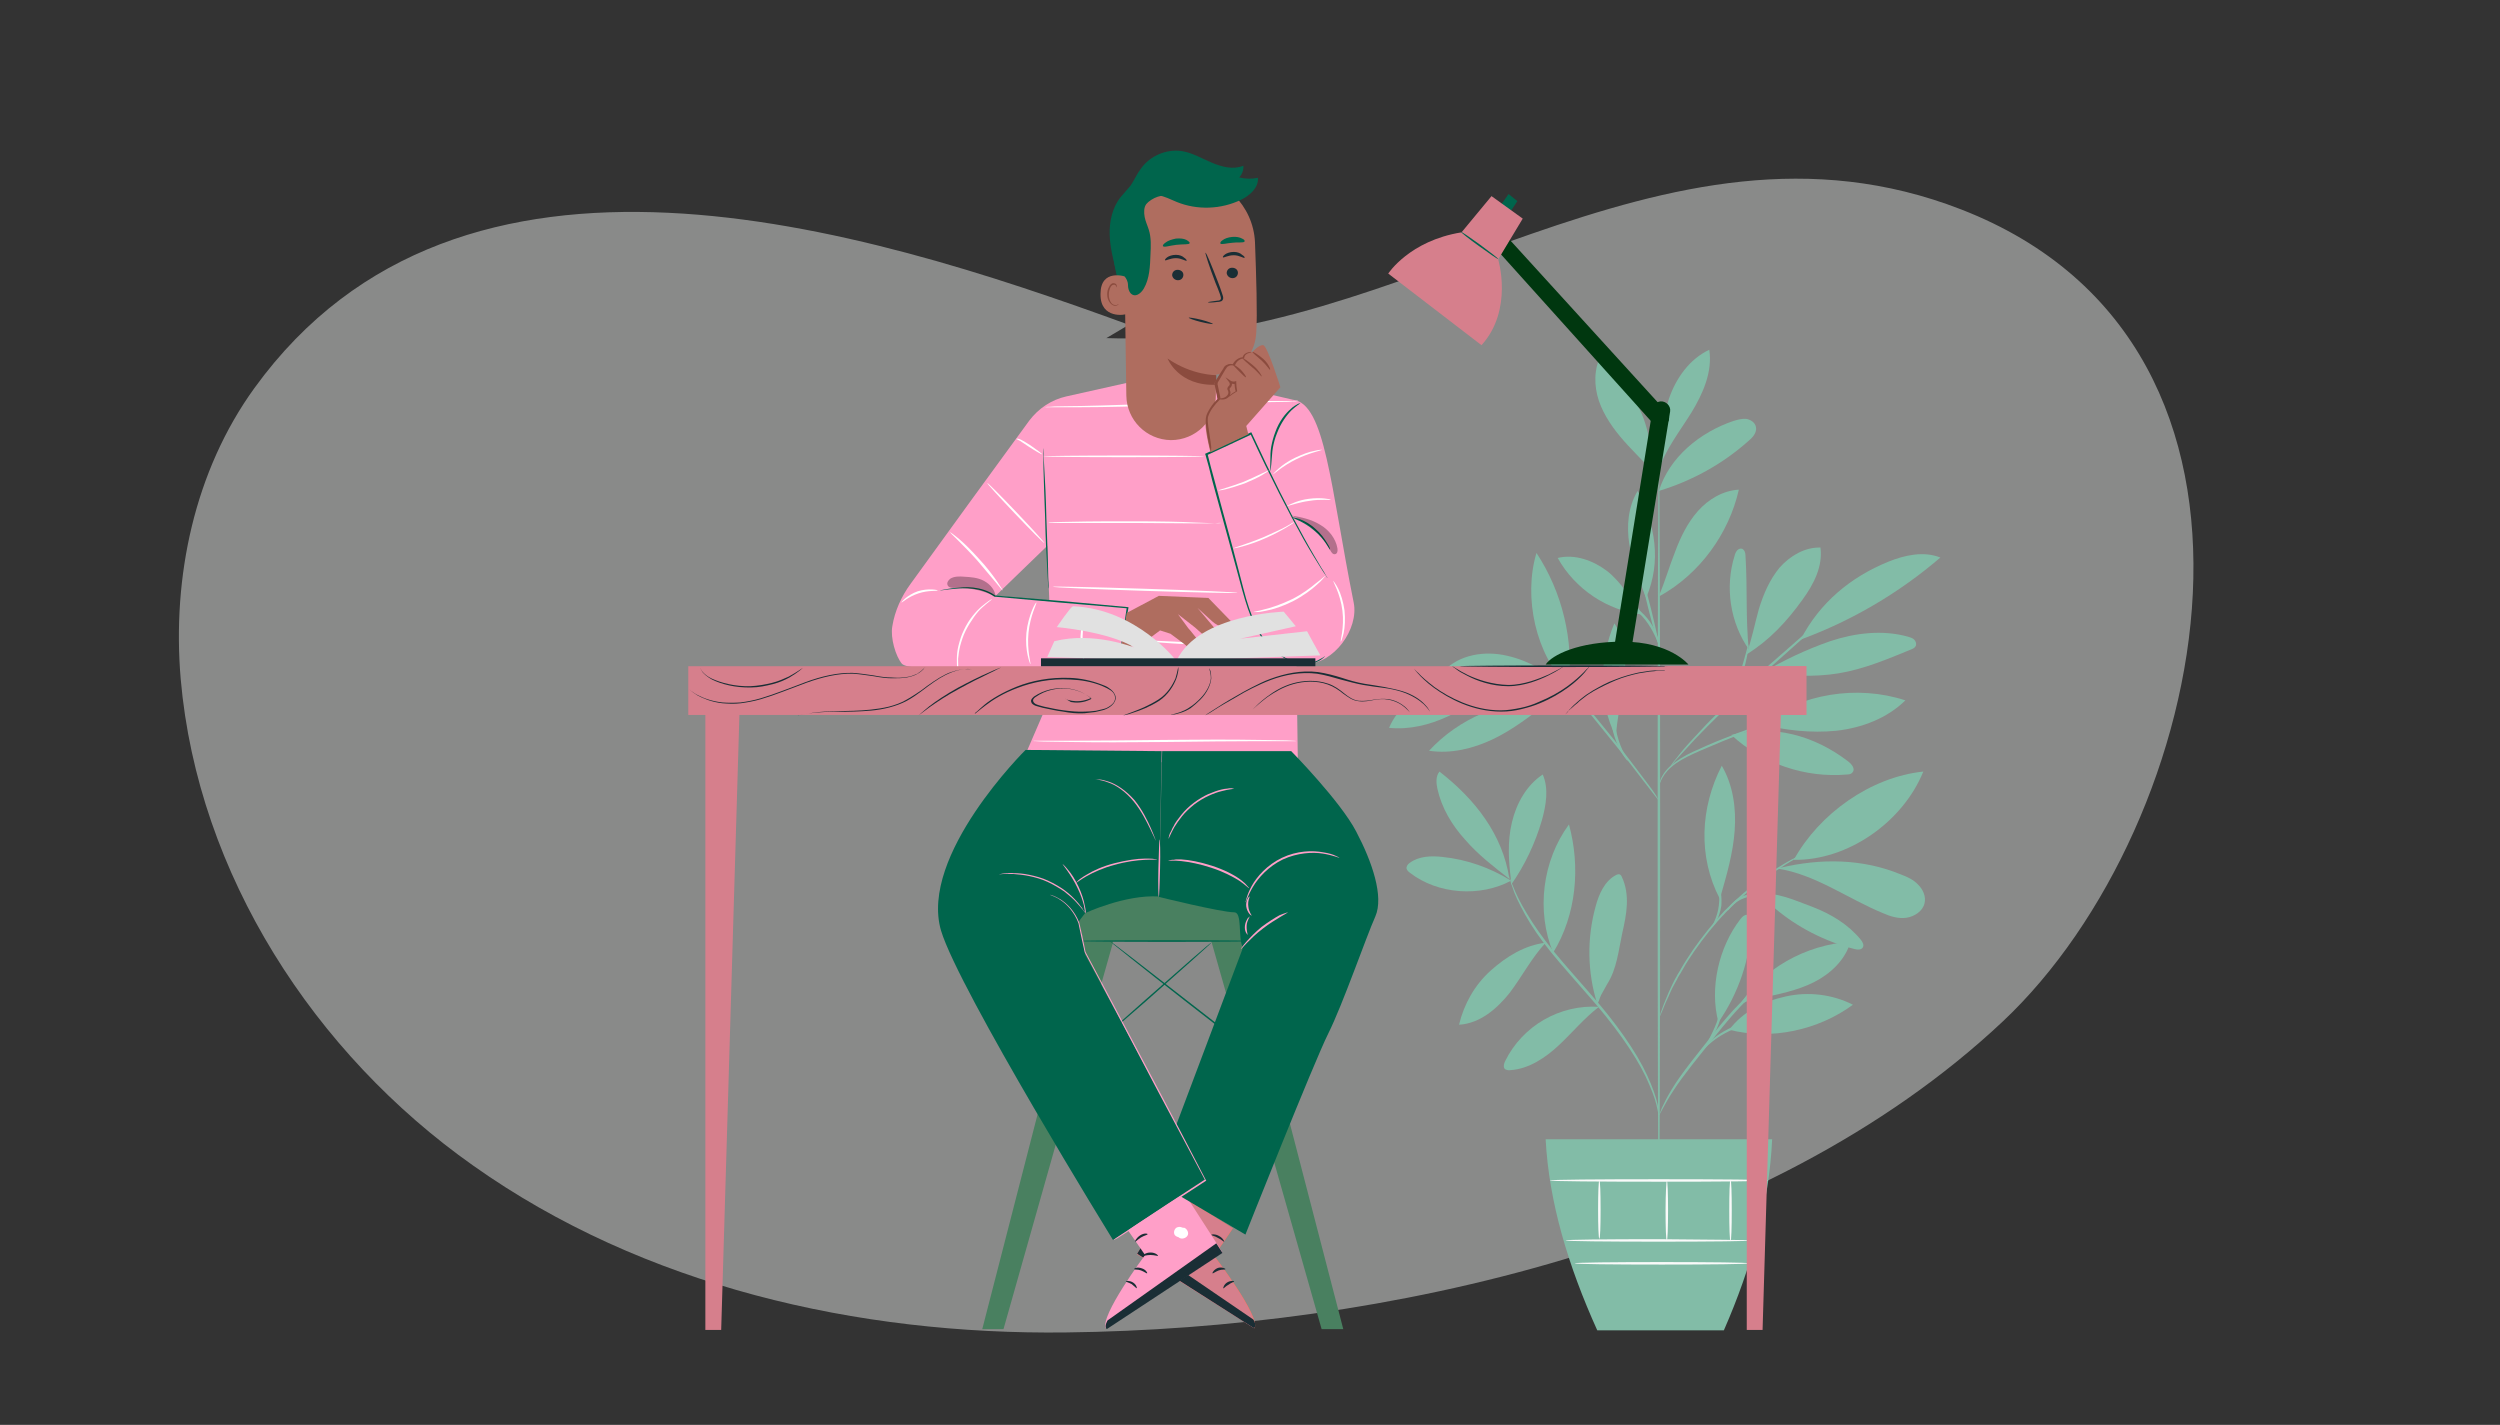 <?xml version="1.0" encoding="utf-8"?>
<!-- Generator: Adobe Illustrator 25.0.0, SVG Export Plug-In . SVG Version: 6.00 Build 0)  -->
<svg version="1.1" id="Capa_1" xmlns="http://www.w3.org/2000/svg" xmlns:xlink="http://www.w3.org/1999/xlink" x="0px" y="0px"
	 viewBox="0 0 600.4 342.2" style="enable-background:new 0 0 600.4 342.2;" xml:space="preserve">
<rect x="0" y="0" width="600.4" height="342.2" fill="#333333" stroke="none"/>
<style type="text/css">
	.st0{opacity:0.5;}
	.st1{fill:#DFE2E0;}
	.st2{fill:#FF735D;}
	.st3{fill:#D67F8C;}
	.st4{fill:#1A2E35;}
	.st5{fill:#FF9FC8;}
	.st6{fill:#FFFFFF;}
	.st7{fill:#82BCA7;}
	.st8{fill:#FAFAFA;}
	.st9{fill:#00654C;}
	.st10{opacity:0.3;}
	.st11{fill:#498060;}
	.st12{fill:none;stroke:#7A9198;stroke-width:0.546;stroke-miterlimit:10;}
	.st13{fill:#AF6D5F;}
	.st14{fill:#8B4B3E;}
	.st15{fill:#00370F;}
	.st16{fill:#E1E1E1;}
</style>
<g>
	<g class="st0">
		<path class="st1" d="M265.7,81.2c70.8,2.7,132.8-59.1,205.3-30.9c85,33,60,148,10,195c-57,53.6-148.7,73.8-225,74.7
			c-50.1,0.6-101.5-11.1-142.4-40.1c-38-26.8-66.1-69.9-70.2-116.8c-2.1-24.5,3.3-50,17.7-69.9c49.5-68.4,145.4-38.8,210-15.2"/>
	</g>
	<g>
		<g>
			<path class="st2" d="M282.3,286.4l-9.2,14.8l28.2,17.8c1.5-2.8-9.7-17.4-9.7-17.4l4.5-6.6L282.3,286.4z"/>
		</g>
	</g>
	<g>
		<g>
			<path class="st3" d="M282.2,286.4l-9.2,14.8l28.2,17.8c1.5-2.8-9.7-17.4-9.7-17.4l4.5-6.6L282.2,286.4z"/>
		</g>
	</g>
	<g>
		<g>
			<path class="st4" d="M273.1,301.1l1.4-2.3l26.5,18.1c0,0,0.9,1.3,0.2,2.1L273.1,301.1z"/>
		</g>
	</g>
	<g>
		<g>
			<path class="st4" d="M292.1,301.7c-0.1,0.1-0.8-0.2-1.8-0.2c-1,0-1.7,0.4-1.8,0.2c-0.1-0.1,0.6-0.8,1.8-0.8
				C291.5,300.9,292.2,301.6,292.1,301.7z"/>
		</g>
	</g>
	<g>
		<g>
			<path class="st4" d="M294.3,304.8c-0.1,0.2-0.8,0-1.6,0.3c-0.8,0.3-1.4,0.8-1.5,0.7c-0.1-0.1,0.3-0.9,1.3-1.3
				C293.5,304.2,294.4,304.7,294.3,304.8z"/>
		</g>
	</g>
	<g>
		<g>
			<path class="st4" d="M293.8,309.4c-0.1,0,0.1-0.9,0.9-1.4c0.8-0.5,1.7-0.4,1.7-0.3c0,0.2-0.7,0.3-1.3,0.8
				C294.3,308.9,293.9,309.5,293.8,309.4z"/>
		</g>
	</g>
	<g>
		<g>
			<path class="st4" d="M294,298.2c-0.1,0.1-0.6-0.5-1.5-0.9c-0.8-0.5-1.6-0.6-1.6-0.7c0-0.2,0.9-0.3,1.8,0.2
				C293.7,297.3,294.1,298.2,294,298.2z"/>
		</g>
	</g>
	<g>
		<g>
			<path class="st5" d="M284.4,286.5l9.2,14.3l-28,18.2c-1.6-2.8,9.4-17.6,9.4-17.6l-4.3-6.2L284.4,286.5z"/>
		</g>
	</g>
	<g>
		<g>
			<path class="st4" d="M293.6,300.9l-1.5-2.3L266,317.1c0,0-0.9,1.4-0.2,2.1L293.6,300.9z"/>
		</g>
	</g>
	<g>
		<g>
			<path class="st4" d="M274.5,301.6c0.1,0.1,0.8-0.2,1.8-0.2c1,0,1.7,0.3,1.8,0.2c0.1-0.1-0.6-0.8-1.8-0.8
				C275.1,300.8,274.4,301.5,274.5,301.6z"/>
		</g>
	</g>
	<g>
		<g>
			<path class="st4" d="M272.4,304.8c0.1,0.2,0.8,0,1.6,0.3c0.8,0.3,1.4,0.8,1.5,0.7c0.1-0.1-0.3-0.9-1.3-1.2
				C273.1,304.2,272.3,304.6,272.4,304.8z"/>
		</g>
	</g>
	<g>
		<g>
			<path class="st4" d="M273,309.4c0.1-0.1-0.1-0.9-0.9-1.4c-0.8-0.5-1.7-0.4-1.7-0.3c0,0.2,0.7,0.3,1.4,0.7
				C272.4,308.9,272.9,309.4,273,309.4z"/>
		</g>
	</g>
	<g>
		<g>
			<path class="st4" d="M272.6,298.2c0.1,0.1,0.6-0.5,1.4-1c0.8-0.5,1.6-0.6,1.6-0.8c0-0.2-0.9-0.3-1.8,0.3
				C272.9,297.3,272.5,298.1,272.6,298.2z"/>
		</g>
	</g>
	<g>
		<g>
			<path class="st6" d="M282.9,294.7c0.6-0.2,1.4,0.2,1.6,0.8c0.2,0.6-0.1,1.4-0.8,1.6c-0.6,0.2-1.6-0.2-1.7-0.8
				c-0.2-0.7,0.3-1.6,1-1.6"/>
		</g>
	</g>
	<g>
		<g>
			<g>
				<g>
					<g>
						<path class="st7" d="M362.9,211.5c-5-3.1-10.6-5.1-16.5-5.7c-2.7-0.3-5.6-0.2-7.8,1.4c-0.5,0.3-0.9,0.9-0.8,1.4
							c0.1,0.4,0.4,0.7,0.8,1C345.3,214.8,355.5,215.5,362.9,211.5"/>
					</g>
				</g>
			</g>
			<g>
				<g>
					<g>
						<path class="st7" d="M362.5,211.1c-3.7-2.9-7.5-5.8-10.6-9.4c-3.2-3.5-5.7-7.7-6.7-12.3c-0.3-1.4-0.4-3,0.5-4.1
							C354.2,191.9,360.9,200.4,362.5,211.1"/>
					</g>
				</g>
			</g>
			<g>
				<g>
					<g>
						<path class="st7" d="M362.9,211.5c-0.6-4.6-0.9-9.4,0.2-14c1.1-4.6,3.5-8.9,7.4-11.5c1.5,3.4,0.8,7.4-0.2,11
							c-1.6,5.5-4.1,10.8-7.4,15.5"/>
					</g>
				</g>
			</g>
			<g>
				<g>
					<g>
						<path class="st7" d="M371.2,226.4c-5,0.6-9.4,3.3-13.2,6.7c-3.8,3.4-6.4,8-7.6,13c5-0.3,9.1-3.8,12.2-7.7
							C365.6,234.4,367.8,230.1,371.2,226.4"/>
					</g>
				</g>
			</g>
			<g>
				<g>
					<g>
						<path class="st7" d="M373,228.8c-4.1-10-2.6-22.1,3.8-30.8C379.6,208.2,378.6,219.7,373,228.8"/>
					</g>
				</g>
			</g>
			<g>
				<g>
					<g>
						<path class="st7" d="M384,241.8c-4.6-0.3-9.2,0.8-13.2,3.1c-4,2.3-7.3,5.8-9.3,9.9c-0.3,0.6-0.5,1.3-0.2,1.8
							c0.3,0.4,1,0.5,1.5,0.4c4.4-0.3,8.4-3,11.6-6C377.6,248,380.5,244.5,384,241.8"/>
					</g>
				</g>
			</g>
			<g>
				<g>
					<g>
						<path class="st7" d="M383.6,241.1c-2.4-7.6-2.5-15.8-0.4-23.4c0.8-3,2.2-6.2,5-7.6c0.2-0.1,0.5-0.2,0.8-0.1
							c0.2,0.1,0.4,0.3,0.5,0.6c1,2.1,1.3,4.4,1.2,6.7c-0.1,2.3-0.6,4.6-1.1,6.8c-0.9,4.2-1.3,8.6-3.6,12.2c-0.5,0.9-1,1.8-1.5,2.7
							c-0.4,0.9-0.4,1.2-0.8,2"/>
					</g>
				</g>
			</g>
			<g>
				<g>
					<g>
						<path class="st7" d="M412.7,245.5c-2.2-8.2,0.1-18.1,5.3-24.8c0.4-0.5,0.9-1,1.5-1c1,0.1,1.2,1.4,1.2,2.3
							C420.3,230.3,417.5,238.6,412.7,245.5"/>
					</g>
				</g>
			</g>
			<g>
				<g>
					<g>
						<path class="st7" d="M415.3,247.3c10,2.6,21.4,0.1,29.7-6c-4.9-2.5-10.7-3.2-16.1-2C423.5,240.5,418.6,242.9,415.3,247.3"/>
					</g>
				</g>
			</g>
			<g>
				<g>
					<g>
						<path class="st7" d="M417.5,241.8c5.6-9.1,16.3-15,26.9-15.6c-1.2,4.3-4.8,7.7-8.8,9.7c-4,2-8.5,2.9-12.9,3.8
							C421,240.1,418.6,240.4,417.5,241.8"/>
					</g>
				</g>
			</g>
			<g>
				<g>
					<g>
						<path class="st7" d="M413.2,215.3c1.5-5.2,3-10.4,3.4-15.8c0.4-5.4-0.4-11-3.1-15.6c-5.2,10.1-5.7,21.9-0.5,31.9"/>
					</g>
				</g>
			</g>
			<g>
				<g>
					<g>
						<path class="st7" d="M430.8,206.5c6.1-11.1,18.5-19.9,31.1-21.2C457,197.4,443.8,206.7,430.8,206.5"/>
					</g>
				</g>
			</g>
			<g>
				<g>
					<g>
						<path class="st7" d="M426.9,208.6c9.1,1.4,16.8,7.2,25.3,10.7c1.8,0.8,3.8,1.4,5.7,1.1c1.9-0.3,3.9-1.6,4.3-3.5
							c0.4-1.6-0.4-3.3-1.5-4.4c-1.1-1.2-2.6-1.9-4.2-2.5c-9.2-3.8-19.2-3.9-28.9-1.6"/>
					</g>
				</g>
			</g>
			<g>
				<g>
					<g>
						<path class="st7" d="M421.7,215c2.1,0.6,2.8,1.7,4.4,3c5.5,4.7,12.2,8.1,19.2,9.9c0.7,0.2,1.7,0.3,2.1-0.4
							c0.3-0.6-0.1-1.3-0.5-1.8c-3-3.7-7.2-6.2-11.6-7.9c-4.4-1.6-8.3-3.6-13.6-3.2"/>
					</g>
				</g>
			</g>
			<g>
				<g>
					<g>
						<path class="st7" d="M415.8,176.5c7.4,6.9,17.8,10.4,27.8,9.5c0.5,0,1-0.1,1.3-0.5c0.7-0.8-0.1-1.9-1-2.6
							C435.7,176.6,425.8,173.9,415.8,176.5"/>
					</g>
				</g>
			</g>
			<g>
				<g>
					<g>
						<path class="st7" d="M422.8,173.9c9.8-7.3,23.2-9.5,34.8-5.7c-4.4,4.3-10.4,6.6-16.6,7.3C434.9,176.1,428.7,175.4,422.8,173.9
							"/>
					</g>
				</g>
			</g>
			<g>
				<g>
					<g>
						<path class="st7" d="M420,156.3c-0.8-8.2-0.3-14.6-0.8-22.8c0-0.7-0.2-1.4-0.8-1.7c-0.9-0.3-1.6,0.7-1.8,1.6
							c-2.4,7.6-1.1,16.2,3.5,22.7"/>
					</g>
				</g>
			</g>
			<g>
				<g>
					<g>
						<path class="st7" d="M419.4,157.2c5.5-3.4,9.7-7.9,13.5-13.2c2.7-3.7,4.9-8,4.3-12.5c-3.8-0.1-7.3,2-9.8,4.8
							c-2.4,2.9-3.9,6.4-5,10C421.4,149.9,420.7,153.6,419.4,157.2"/>
					</g>
				</g>
			</g>
			<g>
				<g>
					<g>
						<path class="st7" d="M432.7,153.5c12.2-4.5,23.5-11.2,33.3-19.6c-4-1.6-8.5-0.6-12.5,1c-9.1,3.7-16.5,9.9-21,18.6"/>
					</g>
				</g>
			</g>
			<g>
				<g>
					<g>
						<path class="st7" d="M423.1,161.6c6.1,0.7,12.4,1.1,18.5,0.1c6-1,11.7-3.4,17.3-5.7c0.5-0.2,1-0.4,1.2-0.9
							c0.2-0.5,0-1.1-0.4-1.5c-0.4-0.4-0.9-0.5-1.5-0.7c-6.1-1.7-12.7-0.9-18.7,1.1C433.5,156.1,428.6,158.5,423.1,161.6"/>
					</g>
				</g>
			</g>
			<g>
				<g>
					<g>
						<path class="st7" d="M388,176.8c-4.2-8.5-3.9-18.4-0.3-27.1c2.6,3.9,2.9,8.8,2.4,13.5c-0.5,4.6-1.9,9.4-2,14"/>
					</g>
				</g>
			</g>
			<g>
				<g>
					<g>
						<path class="st7" d="M371.3,168.3c-10.5-0.2-21,4.3-28.1,12c5.2,0.8,10.6-0.5,15.4-2.8c4.8-2.3,9-5.6,13.2-8.8"/>
					</g>
				</g>
			</g>
			<g>
				<g>
					<g>
						<path class="st7" d="M360,164.6c-5.1-0.4-10.1-1.1-15,0.5c-4.9,1.5-9.4,4.9-11.4,9.7c4.8,0.5,9.7-0.7,14-2.7
							C352,170.1,356,167.3,360,164.6"/>
					</g>
				</g>
			</g>
			<g>
				<g>
					<g>
						<path class="st7" d="M376.7,164.8c-4.6-3-9.3-6.1-14.7-7.3c-5.4-1.3-11.6-0.3-15.3,3.7c4.3,2.6,9.6,2.9,14.7,2.8
							c5,0,11.2-0.1,16,1.6"/>
					</g>
				</g>
			</g>
			<g>
				<g>
					<g>
						<path class="st7" d="M376.7,165c-7.9-7.7-10.9-21.6-7.7-32.2C375.2,142.2,378,153.8,376.7,165"/>
					</g>
				</g>
			</g>
			<g>
				<g>
					<g>
						<path class="st7" d="M398.4,143.1c1.5-3.5,2.5-7.1,3.9-10.6c1.3-3.5,3-7,5.5-9.8c2.5-2.8,6-4.9,9.8-5.1
							c-2.4,10.6-9.4,20.2-18.9,25.5"/>
					</g>
				</g>
			</g>
			<g>
				<g>
					<g>
						<path class="st7" d="M394.5,147.6c-2.5-3.4-5.3-8-8.6-10.5c-3.3-2.5-7.7-4.1-11.8-3.1C378.2,141.4,386,146.7,394.5,147.6"/>
					</g>
				</g>
			</g>
			<g>
				<g>
					<g>
						<path class="st7" d="M395.2,143.3c-1.6-4.1-3.2-8.2-3.9-12.6c-0.7-4.4-0.3-9,2-12.8c4.3,8.2,5.7,17,2.1,25.5"/>
					</g>
				</g>
			</g>
			<g>
				<g>
					<g>
						<path class="st7" d="M398.4,117.9c2.5-8.1,9.9-14.1,17.9-16.8c1-0.3,2.1-0.6,3.1-0.5c1.1,0.2,2.1,0.9,2.3,1.9
							c0.3,1.4-0.8,2.6-1.9,3.5C413.6,111.5,406.3,115.5,398.4,117.9"/>
					</g>
				</g>
			</g>
			<g>
				<g>
					<g>
						<path class="st7" d="M398.5,111.3c0.3-5.2,0.6-10.5,2.3-15.5c1.7-5,5-9.6,9.7-11.8c0.8,5.3-1.5,10.5-4.3,15.1
							c-2.8,4.5-6.2,8.8-7.9,13.9"/>
					</g>
				</g>
			</g>
			<g>
				<g>
					<g>
						<path class="st7" d="M398.4,114.9c-2-5.9-2.2-13.4-5.8-18.6c-2.5-3.6-6.4-6-8.6-9.9c-1.4,3.6-1,7.7,0.5,11.2
							c1.5,3.5,3.9,6.6,6.5,9.4C393.7,109.9,395.9,112,398.4,114.9"/>
					</g>
				</g>
			</g>
			<g>
				<g>
					<g>
						<g>
							<path class="st7" d="M398.4,288.9c-0.2,0-0.3-39.4-0.3-88c0-48.6,0.1-88,0.3-88c0.2,0,0.3,39.4,0.3,88
								C398.7,249.5,398.6,288.9,398.4,288.9z"/>
						</g>
					</g>
				</g>
			</g>
			<g>
				<g>
					<g>
						<g>
							<path class="st7" d="M432.9,170.9c0,0-0.5,0.2-1.5,0.6c-1.1,0.4-2.4,0.8-4.1,1.4c-3.4,1.2-8.2,2.9-13.3,5
								c-5.1,2.2-9.9,3.9-12.6,6.3c-1.4,1.2-2.1,2.4-2.5,3.3c-0.4,0.9-0.5,1.5-0.5,1.5c0,0,0-0.1,0-0.4c0-0.3,0.1-0.7,0.3-1.1
								c0.3-1,1.1-2.3,2.5-3.6c1.4-1.2,3.3-2.4,5.5-3.4c2.2-1,4.6-2.1,7.2-3.1c5.1-2.1,9.9-3.7,13.4-4.8c1.7-0.5,3.2-0.9,4.1-1.2
								C432.3,170.9,432.9,170.8,432.9,170.9z"/>
						</g>
					</g>
				</g>
			</g>
			<g>
				<g>
					<g>
						<g>
							<path class="st7" d="M444.2,143.1c0,0-0.1,0.2-0.4,0.4c-0.3,0.3-0.8,0.7-1.3,1.2c-1.2,1.1-2.8,2.5-4.7,4.3
								c-4.1,3.6-9.6,8.6-15.7,14c-6.1,5.5-11.4,10.7-15.1,14.6c-1.8,2-3.3,3.6-4.3,4.7c-0.5,0.5-0.8,1-1.1,1.3
								c-0.3,0.3-0.4,0.4-0.4,0.4c0,0,0.1-0.2,0.3-0.5c0.2-0.3,0.6-0.8,1.1-1.4c0.9-1.2,2.3-2.9,4.2-4.9c3.6-4,8.9-9.3,15-14.8
								c6.2-5.4,11.8-10.3,15.8-13.9c2-1.7,3.6-3.1,4.8-4.2c0.5-0.4,1-0.8,1.3-1.1C444,143.2,444.1,143.1,444.2,143.1z"/>
						</g>
					</g>
				</g>
			</g>
			<g>
				<g>
					<g>
						<g>
							<path class="st7" d="M415.4,168.6c-0.2-0.1,1.1-3,2.4-6.8c1.3-3.7,1.9-6.9,2.1-6.9c0.1,0-0.2,3.3-1.5,7.1
								c-0.6,1.9-1.4,3.6-1.9,4.7C415.9,167.9,415.5,168.6,415.4,168.6z"/>
						</g>
					</g>
				</g>
			</g>
			<g>
				<g>
					<g>
						<g>
							<path class="st7" d="M398.5,192.4c0,0-0.4-0.4-0.9-1.1c-0.6-0.8-1.5-1.9-2.4-3.1c-2-2.6-4.8-6.3-8-10.2
								c-3.2-4-6.1-7.5-8.2-10.1c-1-1.2-1.8-2.3-2.5-3.1c-0.6-0.7-0.9-1.1-0.9-1.2c0,0,0.4,0.3,1,1c0.6,0.7,1.5,1.7,2.6,2.9
								c2.2,2.5,5.1,6,8.3,10c3.2,4,5.9,7.7,7.9,10.3c1,1.3,1.8,2.4,2.3,3.2C398.2,192,398.5,192.4,398.5,192.4z"/>
						</g>
					</g>
				</g>
			</g>
			<g>
				<g>
					<g>
						<g>
							<path class="st7" d="M390.9,182.7c-0.1,0.1-2.1-2.3-3.2-5.9c-0.8-2.6-0.8-4.9-0.7-6l0.3,0c-0.1,0.5-0.2,0.7-0.2,0.7
								c0,0,0-0.3,0-0.7l0.3,0c0.1,1.1,0.3,3.3,1,5.8C389.3,180.2,391.1,182.7,390.9,182.7z"/>
						</g>
					</g>
				</g>
			</g>
			<g>
				<g>
					<g>
						<g>
							<path class="st7" d="M381.2,170.5c-0.1,0.1-0.7-0.7-2.2-1.3c-1.5-0.6-3.7-0.7-6.1-0.5c-2.4,0.2-4.6,0.6-6.2,1
								c-1.6,0.4-2.5,0.7-2.5,0.6c0-0.1,0.9-0.5,2.4-1c1.5-0.5,3.8-1,6.2-1.2c2.5-0.2,4.8,0,6.3,0.7
								C380.6,169.5,381.2,170.5,381.2,170.5z"/>
						</g>
					</g>
				</g>
			</g>
			<g>
				<g>
					<g>
						<g>
							<path class="st7" d="M378.8,167.5c0,0.1-1.3-0.5-3.4-1.2c-2.1-0.7-5.1-1.5-8.4-1.7c-3.4-0.3-6.4,0-8.6,0.4
								c-2.2,0.4-3.5,0.8-3.5,0.7c0,0,0.3-0.2,0.9-0.4c0.6-0.2,1.5-0.5,2.6-0.7c2.2-0.5,5.3-0.9,8.7-0.6c3.4,0.3,6.5,1.1,8.5,1.9
								c1,0.4,1.9,0.8,2.4,1.1C378.6,167.3,378.9,167.5,378.8,167.5z"/>
						</g>
					</g>
				</g>
			</g>
			<g>
				<g>
					<g>
						<g>
							<path class="st7" d="M398.4,154.9c-0.2,0-1.3-3.8-2.5-8.6c-1.2-4.8-2.1-8.7-1.9-8.7c0.2,0,1.3,3.8,2.5,8.6
								C397.7,151,398.5,154.9,398.4,154.9z"/>
						</g>
					</g>
				</g>
			</g>
			<g>
				<g>
					<g>
						<g>
							<path class="st7" d="M398.5,154.9c-0.2,0.1-0.9-2.5-2.7-5.1c-1.8-2.7-4.1-4-4-4.2c0-0.1,0.7,0.2,1.6,0.8c0.9,0.6,2,1.7,2.9,3
								C398.2,152.2,398.7,154.9,398.5,154.9z"/>
						</g>
					</g>
				</g>
			</g>
			<g>
				<g>
					<g>
						<g>
							<path class="st7" d="M398.4,267.9c-0.1,0-0.2-0.9-0.6-2.6c-0.4-1.7-1.3-4-2.6-6.8c-2.7-5.6-7.7-12.6-14-19.7
								c-3.1-3.6-6.1-6.9-8.7-10.1c-2.6-3.2-4.7-6.3-6.2-9c-1.5-2.7-2.6-5-3.1-6.7c-0.3-0.8-0.5-1.5-0.6-1.9
								c-0.1-0.4-0.2-0.7-0.2-0.7c0.1,0,0.3,0.9,1,2.5c0.6,1.6,1.7,3.9,3.3,6.5c1.6,2.7,3.7,5.7,6.3,8.9c2.6,3.2,5.6,6.5,8.7,10.1
								c6.3,7.1,11.3,14.2,13.9,19.9c1.3,2.8,2.1,5.2,2.5,6.9c0.2,0.9,0.3,1.5,0.3,2C398.4,267.7,398.4,267.9,398.4,267.9z"/>
						</g>
					</g>
				</g>
			</g>
			<g>
				<g>
					<g>
						<g>
							<path class="st7" d="M429.5,232.8c0,0-0.6,0.3-1.6,0.9c-1,0.6-2.5,1.5-4.2,2.8c-1.7,1.3-3.6,3-5.6,5.1c-2,2.1-4,4.5-6,7
								c-4.1,5.1-7.9,9.7-10.2,13.3c-1.2,1.8-2,3.3-2.6,4.4c-0.6,1.1-0.9,1.7-0.9,1.6c0,0,0-0.2,0.2-0.5c0.1-0.3,0.3-0.7,0.5-1.3
								c0.5-1.1,1.3-2.7,2.4-4.5c2.2-3.7,6-8.3,10.1-13.5c2.1-2.6,4.1-5,6.1-7c2-2.1,3.9-3.8,5.7-5c1.8-1.3,3.3-2.1,4.4-2.7
								c0.5-0.3,1-0.4,1.3-0.6C429.4,232.8,429.5,232.7,429.5,232.8z"/>
						</g>
					</g>
				</g>
			</g>
			<g>
				<g>
					<g>
						<g>
							<path class="st7" d="M430.2,244.2c0,0.1-1.3,0.2-3.4,0.5c-2.1,0.3-5.1,0.6-8.2,1.6c-3.1,1-5.7,2.5-7.3,3.8
								c-1.7,1.3-2.5,2.4-2.6,2.3c0,0,0.1-0.3,0.5-0.8c0.4-0.5,1-1.1,1.8-1.8c1.6-1.4,4.2-3,7.4-4.1c3.2-1,6.2-1.3,8.3-1.5
								C428.8,244.1,430.1,244.1,430.2,244.2z"/>
						</g>
					</g>
				</g>
			</g>
			<g>
				<g>
					<g>
						<g>
							<path class="st7" d="M409.7,251.2c-0.2-0.1,1.4-2.5,2.6-5.7c1.1-3.2,1.4-6,1.6-6c0.1,0,0.1,0.7-0.1,1.9
								c-0.1,1.1-0.4,2.7-1,4.4c-0.6,1.7-1.4,3-2,4C410.2,250.7,409.7,251.2,409.7,251.2z"/>
						</g>
					</g>
				</g>
			</g>
			<g>
				<g>
					<g>
						<g>
							<path class="st7" d="M439.6,202.1c0,0-0.2,0.1-0.6,0.3c-0.4,0.2-1,0.4-1.6,0.7c-0.7,0.3-1.6,0.7-2.5,1.2
								c-1,0.5-2.1,1-3.3,1.7c-0.6,0.3-1.2,0.7-1.9,1.1c-0.7,0.4-1.3,0.8-2,1.3c-1.4,0.8-2.8,1.9-4.3,2.9c-2.9,2.2-6,4.8-8.9,7.8
								c-2.9,3-5.4,6.2-7.5,9.2c-1,1.5-2,2.9-2.8,4.4c-0.4,0.7-0.8,1.4-1.2,2c-0.3,0.7-0.7,1.3-1,1.9c-0.7,1.2-1.1,2.4-1.6,3.4
								c-0.5,1-0.8,1.9-1.1,2.6c-0.3,0.7-0.5,1.2-0.7,1.6c-0.2,0.4-0.3,0.6-0.3,0.6c0,0,0-0.2,0.2-0.6c0.2-0.4,0.3-1,0.6-1.7
								c0.2-0.7,0.6-1.6,1-2.6c0.4-1,0.9-2.2,1.5-3.4c0.3-0.6,0.6-1.3,1-1.9c0.3-0.7,0.8-1.3,1.2-2.1c0.8-1.4,1.8-2.9,2.8-4.4
								c2.1-3,4.6-6.2,7.5-9.3c3-3,6-5.6,9-7.8c1.5-1.1,2.9-2.1,4.3-2.9c0.7-0.4,1.4-0.9,2-1.2c0.7-0.4,1.3-0.7,1.9-1
								c1.2-0.7,2.4-1.2,3.4-1.7c1-0.5,1.9-0.8,2.6-1.1c0.7-0.3,1.2-0.5,1.7-0.6C439.4,202.2,439.6,202.1,439.6,202.1z"/>
						</g>
					</g>
				</g>
			</g>
			<g>
				<g>
					<g>
						<g>
							<path class="st7" d="M415,218.6c-0.1,0,0.2-1,1.4-2c1.1-1.1,3.1-2,5.5-2.1c2.3-0.1,4.4,0.6,5.7,1.1c1.4,0.5,2.2,1,2.2,1.1
								c0,0.1-0.9-0.2-2.3-0.7c-1.4-0.4-3.4-1-5.6-0.9c-2.2,0.1-4.1,0.9-5.2,1.8C415.5,217.8,415.1,218.7,415,218.6z"/>
						</g>
					</g>
				</g>
			</g>
			<g>
				<g>
					<g>
						<g>
							<path class="st7" d="M411.3,222.4c-0.2-0.1,1.2-2.1,1.5-5c0.4-2.9-0.5-5.2-0.3-5.3c0.1,0,0.4,0.5,0.6,1.5
								c0.3,1,0.4,2.3,0.3,3.9c-0.2,1.5-0.7,2.8-1.2,3.7C411.8,222,411.4,222.5,411.3,222.4z"/>
						</g>
					</g>
				</g>
			</g>
		</g>
		<g>
			<g>
				<g>
					<path class="st7" d="M371.2,273.6c0.8,15.1,5.4,30.4,12.4,45.9h30.4c6.7-15.3,10.9-30.6,11.6-45.9H371.2z"/>
				</g>
			</g>
		</g>
		<g>
			<g>
				<g>
					<g>
						<path class="st8" d="M420.6,297.9c0,0.2-10,0.3-22.3,0.3c-12.3,0-22.3-0.1-22.3-0.3c0-0.2,10-0.3,22.3-0.3
							C410.6,297.7,420.6,297.8,420.6,297.9z"/>
					</g>
				</g>
			</g>
		</g>
		<g>
			<g>
				<g>
					<g>
						<path class="st8" d="M420,303.4c0,0.2-9.4,0.3-20.9,0.3c-11.6,0-20.9-0.1-20.9-0.3c0-0.2,9.4-0.3,20.9-0.3
							C410.6,303.1,420,303.2,420,303.4z"/>
					</g>
				</g>
			</g>
		</g>
		<g>
			<g>
				<g>
					<g>
						<path class="st8" d="M384.1,283.5c0.2,0,0.3,3.1,0.3,7c0,3.9-0.1,7-0.3,7c-0.2,0-0.3-3.1-0.3-7
							C383.8,286.6,383.9,283.5,384.1,283.5z"/>
					</g>
				</g>
			</g>
		</g>
		<g>
			<g>
				<g>
					<g>
						<path class="st8" d="M400.3,283.5c0.2,0,0.3,3.2,0.3,7.2c0,4-0.1,7.2-0.3,7.2c-0.2,0-0.3-3.2-0.3-7.2
							C400,286.7,400.2,283.5,400.3,283.5z"/>
					</g>
				</g>
			</g>
		</g>
		<g>
			<g>
				<g>
					<g>
						<path class="st8" d="M415.6,283.3c0.2,0,0.3,3.3,0.3,7.4c0,4.1-0.1,7.4-0.3,7.4c-0.2,0-0.3-3.3-0.3-7.4
							C415.3,286.6,415.4,283.3,415.6,283.3z"/>
					</g>
				</g>
			</g>
		</g>
		<g>
			<g>
				<g>
					<g>
						<path class="st8" d="M424.6,283.5c0,0.2-11.7,0.3-26.2,0.3c-14.5,0-26.2-0.1-26.2-0.3c0-0.2,11.7-0.3,26.2-0.3
							C412.9,283.2,424.6,283.3,424.6,283.5z"/>
					</g>
				</g>
			</g>
		</g>
	</g>
	<g>
		<g>
			<g>
				<path class="st5" d="M245.8,182.3l65.9,1.5L310.5,96l-18.9-4.4l-20.3,0.2l-15.2,3.4c-3.6,0.8-6.7,2.9-8.9,5.8
					c-6.8,9.3-22.1,30.3-28.5,39.2c-2.2,3-3.8,6.5-4.4,10.2c-0.5,2.8,0.8,7.2,2.3,9c1.8,2,21.4,1.3,36.5,0.8l0.3,4.5L245.8,182.3z
					 M239.1,143.1l12.4-12l0.5,13.2L239.1,143.1z"/>
			</g>
		</g>
		<g>
			<g>
				<path class="st5" d="M289.7,109.3c0,1.1,6.6,27.6,9.8,33.4c3.2,5.8,3.6,16.8,13.9,16.8c7,0,13-8.5,11.7-14.8
					c-5.6-27.9-6.8-47.8-14.6-48.7L308,119l-7.2-14.9L289.7,109.3z"/>
			</g>
		</g>
		<g>
			<g>
				<g>
					<path class="st9" d="M268.7,158.7c0,0,0-0.3,0.1-0.9c0.1-0.7,0.2-1.5,0.4-2.6c0.4-2.3,0.8-5.5,1.4-9.3l0.2,0.2
						c-4.7-0.4-10.3-0.9-16.3-1.4c-5.7-0.5-11.1-1-15.6-1.4l-0.1,0l0,0c-1.6-1.2-3.5-1.7-5.1-1.9c-1.6-0.2-3.1-0.1-4.3,0
						c-1.2,0.1-2.1,0.2-2.7,0.3c-0.6,0.1-1,0.1-1,0.1c0,0,0.3-0.1,1-0.2c0.6-0.1,1.5-0.3,2.7-0.4c1.2-0.1,2.7-0.3,4.3-0.1
						c1.7,0.2,3.6,0.7,5.3,1.9l-0.1,0c4.5,0.4,9.8,0.8,15.6,1.3c6,0.5,11.6,1.1,16.3,1.5l0.2,0l0,0.2c-0.7,3.8-1.2,7-1.6,9.3
						c-0.2,1.1-0.4,1.9-0.5,2.6C268.8,158.4,268.7,158.7,268.7,158.7z"/>
				</g>
			</g>
		</g>
		<g>
			<g>
				<g>
					<path class="st9" d="M318.2,157.6c0,0-0.2,0.3-0.9,0.8c-0.6,0.4-1.7,1-3.2,1.1c-1.5,0.1-3.3-0.2-5.2-1.2
						c-0.9-0.5-1.9-1.1-2.8-1.8c-0.9-0.8-1.8-1.7-2.6-2.7c-1.6-2.1-2.8-4.7-3.8-7.6c-1-2.9-1.8-6.1-2.7-9.4
						c-1.8-6.6-3.8-13.9-5.9-21.5c-0.5-2.1-1-4.1-1.6-6.1l-0.1-0.2l0.2-0.1c3.7-1.7,7.3-3.4,10.7-5l0.2-0.1l0.1,0.2
						c4.8,10.4,9.2,19.1,12.6,25.2c1.7,3.1,3.1,5.4,4.1,7.1c0.5,0.8,0.9,1.4,1.1,1.8c0.1,0.2,0.2,0.4,0.3,0.5
						c0.1,0.1,0.1,0.2,0.1,0.2c0,0,0,0-0.1-0.1c-0.1-0.1-0.2-0.3-0.3-0.5c-0.3-0.4-0.7-1-1.2-1.8c-1-1.6-2.5-4-4.2-7
						c-3.4-6.1-7.9-14.8-12.7-25.2l0.3,0.1c-3.4,1.6-7,3.3-10.7,5l0.1-0.3c0.5,2,1,4,1.6,6.1c2,7.7,4.1,14.9,5.8,21.6
						c0.9,3.3,1.6,6.5,2.6,9.4c1,2.9,2.2,5.5,3.7,7.5c0.8,1,1.6,1.9,2.5,2.7c0.9,0.7,1.8,1.3,2.7,1.8c1.8,0.9,3.6,1.3,5,1.2
						c1.4-0.1,2.5-0.6,3.1-1C317.9,157.9,318.2,157.5,318.2,157.6z"/>
				</g>
			</g>
		</g>
		<g>
			<g>
				<g>
					<path class="st9" d="M319.4,132c-0.1,0.1-1.2-2.5-3.8-4.6c-2.5-2.2-5.2-2.9-5.1-3.1c0-0.1,0.7,0,1.7,0.4c1,0.4,2.4,1.1,3.7,2.3
						c1.3,1.1,2.2,2.4,2.8,3.4C319.3,131.3,319.5,131.9,319.4,132z"/>
				</g>
			</g>
		</g>
		<g>
			<g>
				<g>
					<path class="st9" d="M312.3,96.8c0,0.1-0.9,0.6-2.1,1.7c-1.2,1.2-2.6,3.1-3.5,5.5c-0.5,1.2-0.8,2.4-1,3.5
						c-0.2,1.1-0.2,2.1-0.3,2.9c-0.1,1.7-0.3,2.7-0.3,2.7c-0.1,0,0-1.1,0-2.8c0-0.8,0-1.9,0.2-3c0.2-1.1,0.5-2.3,1-3.6
						c0.9-2.5,2.4-4.4,3.7-5.5c0.6-0.6,1.2-0.9,1.7-1.2C312,96.9,312.2,96.8,312.3,96.8z"/>
				</g>
			</g>
		</g>
		<g class="st10">
			<g>
				<g>
					<path d="M310.1,123.8c2.4,0.4,4.8,0.9,6.9,2.2c2.1,1.2,3.8,3.3,4.2,5.7c0.1,0.6,0,1.3-0.6,1.4c-0.5,0.1-0.9-0.5-1.1-0.9
						C317.6,128.4,314.2,125.4,310.1,123.8"/>
				</g>
			</g>
		</g>
		<g>
			<g>
				<g>
					<path class="st9" d="M251.8,141.4c0,0-0.1-0.5-0.1-1.3c-0.1-1-0.1-2.2-0.2-3.6c-0.2-3.1-0.4-7.3-0.5-12
						c-0.2-4.7-0.3-8.9-0.4-12c0-1.5,0-2.7-0.1-3.6c0-0.9,0-1.3,0-1.3c0,0,0.1,0.5,0.1,1.3c0.1,1,0.1,2.2,0.2,3.6
						c0.2,3.1,0.4,7.3,0.5,12c0.2,4.7,0.3,8.9,0.4,12c0,1.5,0,2.7,0.1,3.6C251.9,140.9,251.8,141.4,251.8,141.4z"/>
				</g>
			</g>
		</g>
		<g class="st10">
			<g>
				<g>
					<path d="M239.1,143.3c-0.1-1.6-1.3-3-2.8-3.8s-3.1-0.9-4.8-1c-1.1-0.1-2.4-0.1-3.3,0.5c-0.5,0.4-0.9,1-0.6,1.6
						c0.3,0.6,1.2,0.6,1.9,0.6C232.8,141.1,236.2,141.8,239.1,143.3"/>
				</g>
			</g>
		</g>
		<g>
			<g>
				<g>
					<path class="st6" d="M311.7,96.3c0,0-0.2,0-0.6,0.1c-0.5,0-1,0-1.8,0.1c-1.6,0-3.8,0.1-6.5,0.1c-5.5,0.1-13.1,0.4-21.5,0.7
						c-8.4,0.3-16,0.5-21.5,0.5c-2.8,0-5,0-6.5,0c-0.7,0-1.3,0-1.8,0c-0.4,0-0.6,0-0.6,0c0,0,0.2,0,0.6-0.1c0.5,0,1,0,1.8-0.1
						c1.6,0,3.8-0.1,6.5-0.1c5.5-0.1,13.1-0.4,21.5-0.7c8.4-0.3,16-0.5,21.5-0.5c2.8,0,5,0,6.5,0c0.7,0,1.3,0,1.8,0
						C311.5,96.2,311.7,96.2,311.7,96.3z"/>
				</g>
			</g>
		</g>
		<g>
			<g>
				<g>
					<path class="st6" d="M250.3,109.1c-0.1,0.1-1.5-0.7-3.2-1.8c-0.8-0.5-1.6-1.1-2.1-1.4c-0.5-0.3-0.9-0.4-0.9-0.5
						c0-0.1,0.5-0.1,1.1,0.2c0.6,0.3,1.4,0.8,2.2,1.3C249,108,250.3,109,250.3,109.1z"/>
				</g>
			</g>
		</g>
		<g>
			<g>
				<g>
					<path class="st6" d="M289.2,109.6c0,0.1-8.6,0.2-19.3,0.2c-10.7,0-19.3-0.1-19.3-0.2c0-0.1,8.6-0.2,19.3-0.2
						C280.5,109.4,289.2,109.5,289.2,109.6z"/>
				</g>
			</g>
		</g>
		<g>
			<g>
				<g>
					<path class="st6" d="M317.5,108c0,0.2-3,0.7-6.2,2.3c-3.3,1.6-5.5,3.7-5.6,3.6c0,0,0.5-0.6,1.4-1.4c0.9-0.8,2.3-1.8,4-2.6
						c1.7-0.8,3.3-1.4,4.5-1.6C316.7,108,317.5,108,317.5,108z"/>
				</g>
			</g>
		</g>
		<g>
			<g>
				<g>
					<path class="st6" d="M319.6,120c0,0.2-2.4-0.2-5.2,0.3c-2.3,0.3-4.2,1-4.8,1.1l-0.7,0.2l0.6-0.3c0.2-0.1,0.3-0.1,0.3-0.1
						c0,0,0,0.1-0.2,0.2l-0.1-0.1c0.6-0.3,2.4-1.2,4.8-1.5C317.2,119.4,319.6,119.9,319.6,120z"/>
				</g>
			</g>
		</g>
		<g>
			<g>
				<g>
					<path class="st6" d="M304.7,113c0,0.1-0.6,0.5-1.6,1.1c-1,0.6-2.5,1.3-4.2,2c-1.7,0.6-3.3,1.1-4.5,1.4
						c-1.2,0.3-1.9,0.3-1.9,0.3c0-0.1,2.8-0.8,6.2-2.1C302,114.3,304.6,112.9,304.7,113z"/>
				</g>
			</g>
		</g>
		<g>
			<g>
				<g>
					<path class="st6" d="M310.8,125.4c0,0.1-0.7,0.6-1.9,1.3c-1.2,0.7-3,1.7-5.1,2.6c-2,0.9-3.9,1.5-5.3,1.9
						c-1.4,0.4-2.3,0.5-2.3,0.5c0-0.1,0.8-0.3,2.2-0.8c1.4-0.5,3.2-1.1,5.3-2c2-0.9,3.8-1.7,5.1-2.4
						C310,125.8,310.8,125.3,310.8,125.4z"/>
				</g>
			</g>
		</g>
		<g>
			<g>
				<g>
					<path class="st6" d="M318.3,138.3c0,0-0.1,0.2-0.5,0.6c-0.3,0.4-0.8,0.9-1.5,1.5c-1.3,1.2-3.3,2.7-5.8,4
						c-2.4,1.2-4.8,2-6.6,2.3c-0.9,0.2-1.6,0.3-2.1,0.3c-0.5,0-0.8,0-0.8,0c0-0.1,1.1-0.2,2.8-0.7c1.7-0.4,4-1.2,6.5-2.4
						c2.4-1.2,4.4-2.7,5.7-3.8C317.5,139,318.3,138.2,318.3,138.3z"/>
				</g>
			</g>
		</g>
		<g>
			<g>
				<g>
					<path class="st6" d="M320.2,139.5c0,0,0.6,0.7,1.2,1.9c0.6,1.2,1.2,3.1,1.5,5.2c0.2,2.1,0.1,4-0.2,5.4
						c-0.3,1.3-0.6,2.1-0.7,2.1c-0.2,0,0.9-3.3,0.4-7.4C321.9,142.5,320,139.5,320.2,139.5z"/>
				</g>
			</g>
		</g>
		<g>
			<g>
				<g>
					<path class="st6" d="M250.8,130.4c-0.1,0.1-3.2-3-7-7c-3.8-4-6.8-7.3-6.7-7.4c0.1-0.1,3.2,3,7,7
						C247.9,127,250.9,130.3,250.8,130.4z"/>
				</g>
			</g>
		</g>
		<g>
			<g>
				<g>
					<path class="st6" d="M240.8,141.8c-0.1,0-0.7-0.8-1.8-2.1c-1.1-1.3-2.6-3.1-4.3-5.1c-1.7-1.9-3.4-3.6-4.6-4.8
						c-1.2-1.2-2-1.9-1.9-2c0,0,0.9,0.6,2.2,1.7c1.3,1.1,3,2.8,4.7,4.7c1.8,1.9,3.2,3.8,4.2,5.2
						C240.3,140.9,240.9,141.8,240.8,141.8z"/>
				</g>
			</g>
		</g>
		<g>
			<g>
				<g>
					<path class="st6" d="M225.2,141.8c0,0.2-2.2-0.1-4.6,0.7c-2.5,0.8-4,2.3-4.1,2.2c-0.1-0.1,1.4-1.8,3.9-2.7
						C223,141.2,225.3,141.7,225.2,141.8z"/>
				</g>
			</g>
		</g>
		<g>
			<g>
				<g>
					<path class="st6" d="M230.1,161.2c0,0-0.1-0.3-0.2-0.8c-0.1-0.5-0.1-1.2-0.1-2.2c0-0.9,0.1-2,0.4-3.2c0.3-1.2,0.7-2.5,1.3-3.7
						c0.6-1.3,1.3-2.4,2.1-3.4c0.8-1,1.5-1.7,2.2-2.3c0.7-0.6,1.3-1,1.7-1.3c0.4-0.3,0.7-0.4,0.7-0.4c0.1,0.1-0.9,0.7-2.2,1.9
						c-0.7,0.6-1.4,1.4-2.1,2.4c-0.7,1-1.4,2.1-2,3.3c-0.6,1.2-1,2.5-1.3,3.6c-0.3,1.2-0.4,2.2-0.5,3.1
						C230.1,160.1,230.2,161.2,230.1,161.2z"/>
				</g>
			</g>
		</g>
		<g>
			<g>
				<g>
					<path class="st6" d="M247.5,159.5c-0.1,0-0.4-0.8-0.7-2.1c-0.3-1.4-0.5-3.3-0.3-5.4c0.2-2.1,0.8-4,1.3-5.3c0.5-1.3,1-2,1.1-2
						c0.2,0.1-1.5,3.1-1.9,7.3C246.6,156.1,247.6,159.5,247.5,159.5z"/>
				</g>
			</g>
		</g>
		<g>
			<g>
				<g>
					<path class="st6" d="M260.5,159.4c-0.1,0-0.3-0.7-0.6-1.9c-0.2-1.2-0.4-2.9-0.4-4.7c0.1-1.9,0.4-3.5,0.7-4.7
						c0.3-1.2,0.6-1.9,0.7-1.8c0.2,0-0.8,2.9-0.9,6.5C259.9,156.4,260.6,159.3,260.5,159.4z"/>
				</g>
			</g>
		</g>
		<g>
			<g>
				<g>
					<path class="st6" d="M293.4,125.6c0,0-0.6,0.1-1.6,0.1c-1.1,0-2.6,0-4.5,0c-3.8,0-9-0.1-14.7-0.1c-5.7,0-10.9,0-14.7,0
						c-1.8,0-3.3,0-4.5,0c-1.1,0-1.6,0-1.6-0.1c0,0,0.6-0.1,1.6-0.1c1.1,0,2.6-0.1,4.5-0.1c3.8-0.1,9-0.1,14.7-0.1
						c5.8,0,11,0.1,14.7,0.3c1.9,0.1,3.4,0.1,4.5,0.2C292.8,125.5,293.4,125.6,293.4,125.6z"/>
				</g>
			</g>
		</g>
		<g>
			<g>
				<g>
					<path class="st6" d="M297.2,142.4c0,0.1-9.9-0.1-22.2-0.5c-12.2-0.4-22.2-0.8-22.2-1c0-0.1,9.9,0.1,22.2,0.5
						C287.3,141.8,297.2,142.2,297.2,142.4z"/>
				</g>
			</g>
		</g>
		<g>
			<g>
				<g>
					<path class="st6" d="M304.3,155.6c0,0.1-7.4-0.2-16.4-0.7c-9.1-0.5-16.4-1.1-16.4-1.2c0-0.1,7.4,0.2,16.5,0.7
						C296.9,155,304.3,155.5,304.3,155.6z"/>
				</g>
			</g>
		</g>
		<g>
			<g>
				<g>
					<path class="st6" d="M310.8,169.3c0,0.1-12.8,0-28.6-0.4c-15.8-0.3-28.6-0.7-28.6-0.9c0-0.1,12.8,0,28.6,0.4
						C298,168.8,310.8,169.2,310.8,169.3z"/>
				</g>
			</g>
		</g>
		<g>
			<g>
				<g>
					<path class="st6" d="M311.2,178c0,0-0.2,0-0.6,0c-0.5,0-1.1,0-1.8,0c-1.7,0-3.9,0-6.8,0c-5.8,0-13.6,0.1-22.3,0.2
						c-8.7,0.1-16.6,0.1-22.3,0c-2.9,0-5.2-0.1-6.8-0.1c-0.8,0-1.4-0.1-1.8-0.1c-0.4,0-0.6,0-0.6-0.1c0,0,0.2,0,0.6,0
						c0.5,0,1.1,0,1.8,0c1.7,0,3.9,0,6.8,0c5.8,0,13.6-0.1,22.3-0.2c8.7-0.1,16.6-0.1,22.3,0c2.9,0,5.2,0.1,6.8,0.1
						c0.8,0,1.4,0.1,1.8,0.1C310.9,177.9,311.2,177.9,311.2,178z"/>
				</g>
			</g>
		</g>
		<g>
			<g>
				<rect x="256.2" y="214.7" class="st11" width="47.2" height="11.3"/>
			</g>
		</g>
		<g>
			<g>
				<polygon class="st11" points="259.9,226 235.9,319.2 241,319.2 267.4,226 				"/>
			</g>
		</g>
		<g>
			<g>
				<polygon class="st11" points="298.4,226 322.6,319.2 317.4,319.2 290.9,226 				"/>
			</g>
		</g>
		<g>
			<g>
				<path class="st9" d="M291,226.3c0.1,0.1-6.9,6.3-15.6,14c-8.7,7.6-15.8,13.7-15.8,13.7c-0.1-0.1,6.9-6.3,15.6-14
					C283.8,232.4,290.9,226.2,291,226.3z"/>
			</g>
		</g>
		<g>
			<g>
				<path class="st9" d="M302.7,254.3c-0.1,0.1-8.2-6.2-18.2-14c-10-7.8-18.1-14.3-18-14.3c0.1-0.1,8.2,6.2,18.2,14
					C294.8,247.8,302.8,254.2,302.7,254.3z"/>
			</g>
		</g>
		<g>
			<g>
				<path class="st6" d="M284.4,294.9c-0.7-0.2-1.5,0.2-1.7,0.8c-0.2,0.7,0.2,1.5,0.8,1.7c0.7,0.2,1.6-0.2,1.8-0.9
					c0.2-0.7-0.4-1.6-1.1-1.7"/>
			</g>
		</g>
		<g>
			<g>
				<g>
					<path class="st12" d="M278.8,235.3"/>
				</g>
			</g>
			<g>
				<g>
					<path class="st9" d="M303.2,226c0,0.1-10.3,0.2-23,0.2c-12.7,0-23-0.1-23-0.2c0-0.1,10.3-0.2,23-0.2
						C292.8,225.8,303.2,225.9,303.2,226z"/>
				</g>
			</g>
			<g>
				<g>
					<path class="st9" d="M246.3,180.1c0,0-25.6,25.3-20.3,43.4c4.3,14.3,41.3,74.3,41.3,74.3l22.3-14.6l-29-54c0,0-0.6-4.8-1.6-7.8
						l1.6-2.1c0,0,9.6-4.5,17.7-4l0.7-34.9L246.3,180.1z"/>
				</g>
			</g>
			<g>
				<g>
					<path class="st9" d="M278.3,215.4c0,0,15,3.7,18.1,3.7c2,0,0.9,5.9,2,8.3l0,0.5l-21,55.8l21.7,12.8c0,0,16.4-41.3,19.9-48.3
						c3.5-7,9.1-23.2,11.3-28.1c2.1-4.8-0.8-13.2-4.6-20.4c-3.8-7.3-15.6-19.3-15.6-19.3h-31L278.3,215.4z"/>
				</g>
			</g>
			<g>
				<g>
					<path class="st5" d="M321.7,206c0,0.1-1.5-0.6-4-1c-2.5-0.4-6.1-0.2-9.6,1.4c-3.5,1.7-5.9,4.4-7.2,6.6
						c-1.3,2.2-1.7,3.8-1.8,3.7c0,0,0.1-0.4,0.3-1.1c0.2-0.7,0.6-1.7,1.2-2.8c1.2-2.2,3.7-5.1,7.3-6.8c3.6-1.7,7.3-1.8,9.9-1.3
						c1.3,0.2,2.3,0.5,2.9,0.8C321.4,205.8,321.7,206,321.7,206z"/>
				</g>
			</g>
			<g>
				<g>
					<path class="st5" d="M309.3,219.1c0,0.1-0.7,0.4-1.8,1.1c-1.1,0.7-2.7,1.6-4.2,2.8c-1.6,1.2-2.9,2.5-3.8,3.4
						c-0.9,0.9-1.4,1.6-1.5,1.5c0,0,0.4-0.7,1.3-1.7c0.9-1,2.1-2.3,3.7-3.6c1.6-1.2,3.2-2.2,4.3-2.8
						C308.5,219.3,309.3,219.1,309.3,219.1z"/>
				</g>
			</g>
			<g>
				<g>
					<path class="st5" d="M260.7,219.3c-0.1,0-0.8-1.1-2.3-2.7c-0.7-0.8-1.7-1.6-2.8-2.5c-1.2-0.8-2.5-1.6-4-2.3
						c-1.5-0.7-3-1.1-4.4-1.4c-1.4-0.3-2.7-0.4-3.8-0.5c-2.2-0.1-3.5,0.1-3.5,0.1c0,0,0.3-0.1,0.9-0.2c0.3,0,0.7-0.1,1.1-0.1
						c0.4,0,0.9-0.1,1.5,0c1.1,0,2.4,0.1,3.8,0.4c1.4,0.3,3,0.7,4.5,1.4c1.5,0.7,2.9,1.5,4.1,2.4c1.2,0.9,2.1,1.8,2.8,2.6
						c0.4,0.4,0.7,0.8,0.9,1.1c0.3,0.3,0.5,0.6,0.6,0.9C260.6,219,260.7,219.3,260.7,219.3z"/>
				</g>
			</g>
			<g>
				<g>
					<path class="st5" d="M260.7,219.3c-0.1,0-0.2-0.7-0.4-1.9c-0.3-1.2-0.8-2.7-1.6-4.3c-1.6-3.3-3.6-5.5-3.5-5.6
						c0,0,0.6,0.5,1.3,1.4c0.8,0.9,1.7,2.3,2.5,4c0.8,1.7,1.3,3.3,1.5,4.5C260.8,218.6,260.8,219.3,260.7,219.3z"/>
				</g>
			</g>
			<g>
				<g>
					<path class="st5" d="M267.4,297.8C267.4,297.8,267.4,297.8,267.4,297.8c0.2-0.1,0.3-0.2,0.4-0.3c0.3-0.2,0.7-0.5,1.2-0.8
						c1.1-0.7,2.6-1.7,4.5-3c3.9-2.6,9.4-6.2,16-10.5l-0.1,0.2c-3.6-6.8-7.8-14.7-12.3-23.2c-6.4-12.2-12.2-23.3-16.6-31.5l0,0l0,0
						c-0.6-2.6-1.1-5-1.5-7l0,0c-1.1-2.9-3-4.7-4.4-5.6c-0.7-0.5-1.3-0.7-1.7-0.9c-0.2-0.1-0.3-0.1-0.5-0.2c-0.1,0-0.2-0.1-0.1-0.1
						c0,0,0.9,0.2,2.4,1.1c1.4,0.9,3.4,2.7,4.5,5.6l0,0l0,0c0.5,2,1,4.4,1.5,7l0,0c4.4,8.2,10.2,19.3,16.7,31.5
						c4.5,8.5,8.7,16.5,12.2,23.3l0.1,0.1l-0.1,0.1c-6.6,4.3-12.1,7.9-16,10.4c-1.9,1.2-3.4,2.2-4.5,2.9c-0.5,0.3-0.9,0.6-1.2,0.7
						c-0.1,0.1-0.2,0.1-0.3,0.2C267.4,297.8,267.4,297.8,267.4,297.8z"/>
				</g>
			</g>
			<g>
				<g>
					<path class="st5" d="M277.9,206.4c0,0.1-1.2,0-3,0.1c-1.9,0.1-4.4,0.4-7.2,1.2c-2.7,0.7-5.1,1.8-6.7,2.7
						c-1.6,0.9-2.5,1.7-2.6,1.6c0,0,0.2-0.2,0.6-0.6c0.2-0.2,0.5-0.4,0.8-0.6c0.3-0.2,0.7-0.5,1.1-0.7c1.6-1,4-2.1,6.8-2.8
						c2.8-0.7,5.4-1.1,7.3-1.1c0.9,0,1.7,0,2.2,0.1C277.6,206.3,277.9,206.4,277.9,206.4z"/>
				</g>
			</g>
			<g>
				<g>
					<path class="st5" d="M277.6,201.9c0,0-0.2-0.3-0.4-0.8c-0.3-0.6-0.6-1.3-1-2.1c-0.9-1.8-2.1-4.3-4-6.6
						c-1.9-2.3-4.2-3.9-6.1-4.5c-1.8-0.7-3.1-0.7-3.1-0.7c0,0,0.3,0,0.9,0c0.6,0,1.4,0.2,2.3,0.5c1.9,0.6,4.3,2.2,6.3,4.5
						c1.9,2.4,3.1,4.9,3.9,6.7c0.4,0.9,0.7,1.7,0.9,2.2C277.5,201.6,277.6,201.9,277.6,201.9z"/>
				</g>
			</g>
			<g>
				<g>
					<path class="st5" d="M296.4,189.4c0,0.1-1.2,0.1-3,0.6c-0.9,0.2-2,0.6-3.1,1.1c-1.1,0.5-2.3,1.2-3.5,2.1
						c-1.1,0.9-2.1,1.8-2.9,2.8c-0.8,1-1.4,1.9-1.9,2.7c-0.9,1.6-1.3,2.8-1.4,2.7c0,0,0.1-0.3,0.2-0.8c0.1-0.3,0.2-0.6,0.4-0.9
						c0.2-0.3,0.3-0.8,0.6-1.2c0.4-0.9,1.1-1.8,1.9-2.8c0.8-1,1.8-2,3-2.9c1.2-0.9,2.4-1.6,3.5-2.1c1.2-0.5,2.3-0.9,3.2-1.1
						c0.5-0.1,0.9-0.2,1.3-0.2c0.4-0.1,0.7-0.1,1-0.1C296.1,189.4,296.4,189.4,296.4,189.4z"/>
				</g>
			</g>
			<g>
				<g>
					<path class="st5" d="M300,213.3c-0.1,0.1-0.9-0.8-2.4-1.8c-1.6-1-3.9-2.2-6.7-3.1c-2.7-0.9-5.3-1.4-7.2-1.6
						c-0.5,0-0.9-0.1-1.3-0.1c-0.4,0-0.7,0-1,0c-0.5,0-0.8,0.1-0.8,0c0,0,0.3-0.1,0.8-0.2c0.3,0,0.6,0,1-0.1c0.4,0,0.8,0,1.3,0
						c1.9,0.1,4.5,0.6,7.3,1.5c2.8,0.9,5.2,2.1,6.7,3.2c0.4,0.3,0.7,0.5,1,0.8c0.3,0.2,0.5,0.5,0.7,0.7
						C299.9,213.1,300,213.3,300,213.3z"/>
				</g>
			</g>
			<g>
				<g>
					<path class="st5" d="M300.6,219.9c0,0-0.3-0.1-0.6-0.5c-0.3-0.4-0.6-1-0.7-1.7c-0.1-0.7,0.1-1.4,0.3-1.8
						c0.2-0.4,0.4-0.6,0.5-0.6c0.1,0.1-0.5,1-0.3,2.4C299.9,219,300.7,219.9,300.6,219.9z"/>
				</g>
			</g>
			<g>
				<g>
					<path class="st5" d="M299.6,224.5c0,0-0.2-0.2-0.4-0.6c-0.2-0.4-0.3-1-0.2-1.7c0.1-0.7,0.4-1.2,0.6-1.6
						c0.3-0.3,0.5-0.5,0.5-0.5c0.1,0.1-0.6,0.9-0.7,2.1C299.3,223.5,299.7,224.4,299.6,224.5z"/>
				</g>
			</g>
			<g>
				<g>
					<path class="st5" d="M278.5,201.6c0.1,0,0.2,3.1,0.1,6.9c-0.1,3.8-0.2,6.9-0.3,6.9c-0.1,0-0.2-3.1-0.1-6.9
						C278.3,204.7,278.4,201.6,278.5,201.6z"/>
				</g>
			</g>
		</g>
		<g>
			<g>
				<path class="st13" d="M290.2,143.6l-11.9-0.5l-7.7,4.1l-1.5,9l5.9-2.1l3.6-2.7l2.5,0.8c0,0,3.7,2.7,4.3,3.3
					c0.5,0.5,2.1,0.5,2.9,0s-2.9-4.6-2.9-4.6l-2.5-3.4l4.1,3.2l3.8,3.4l2.2-1.7l-5.4-6.4l3.5,3.2c1.5,1.4,3.7,1.9,5.7,1.2l0,0
					L290.2,143.6z"/>
			</g>
		</g>
		<g>
			<g>
				<g>
					<path class="st9" d="M270.6,74.1c-1.2-3.6-2.4-7.2-3-10.9c-0.6-3.7-0.5-7.7,0.8-11.2c0.2-0.5,1.9-4.2,2.4-4.1
						c0.4,0-0.6,3.4-0.4,3.8c2,3.4,2.6,7.4,2.3,11.3C272.4,66.9,271.7,70.4,270.6,74.1"/>
				</g>
			</g>
			<g>
				<g>
					<path class="st13" d="M281.2,105.7c-5.9-0.1-10.6-4.8-10.7-10.7L270,59.7c-0.4-9.5,4.7-17.6,14.2-17.8l0.9,0
						c8.8,0.4,15.9,7.5,16.3,16.3c0.3,8.2,0.6,17.3,0.3,21.7c-0.5,9.1-9.7,10.1-9.7,10.1c0,0,0,2.1,0,4.8
						C292.1,100.9,287.2,105.7,281.2,105.7L281.2,105.7z"/>
				</g>
			</g>
			<g>
				<g>
					<path class="st14" d="M292.1,90.1c0,0-5.8,0.1-11.7-4c0,0,2.6,6.7,11.7,6.3L292.1,90.1z"/>
				</g>
			</g>
			<g>
				<g>
					<path class="st13" d="M270.5,66.5c-0.2-0.1-6.2-2.1-6.2,4.1c-0.1,6.2,6.2,5,6.2,4.8C270.5,75.2,270.5,66.5,270.5,66.5z"/>
				</g>
			</g>
			<g>
				<g>
					<path class="st14" d="M268.6,73c0,0-0.1,0.1-0.3,0.2c-0.2,0.1-0.5,0.1-0.8,0c-0.7-0.2-1.2-1.3-1.2-2.4c0-0.6,0.1-1.1,0.3-1.6
						c0.2-0.5,0.5-0.8,0.8-0.8c0.3-0.1,0.6,0.1,0.6,0.3c0.1,0.2,0,0.3,0.1,0.3c0,0,0.1-0.1,0.1-0.4c0-0.1-0.1-0.3-0.2-0.4
						c-0.1-0.1-0.4-0.2-0.6-0.2c-0.5,0-0.9,0.5-1.1,1c-0.3,0.5-0.4,1.1-0.4,1.7c0,1.3,0.7,2.4,1.6,2.7c0.4,0.1,0.8,0,1-0.2
						C268.6,73.2,268.6,73.1,268.6,73z"/>
				</g>
			</g>
			<g>
				<g>
					<path class="st9" d="M297.4,47.9c1-0.6-2-3.8-4.5-5c-3.7-1.7-9.5-2.8-12.9-1.8c-4.2,1.2-7.6,3.2-9.7,7
						c-2.1,3.8-2.9,8.2-2.8,12.5c0,1.3,0.2,2.7,0.9,3.8c0.9,1.4,2.5,2.2,2.5,4.1c0,0.7,0.2,1.4,0.6,1.9c1.1,1.2,2.5,0.1,3.2-1.1
						c1.4-2.4,1.5-5.4,1.6-8.2c0.1-2,0.2-4-0.4-5.9c-0.3-1-0.8-2-1-3.1c-0.2-1.1-0.2-2.3,0.4-3.1c0.1-0.1,0.3-0.3,0.5-0.5
						c1.8-1.5,4.2-2,6.4-1.2c3.5,1.2,9.5,3.1,11.1,1.9c2.3-1.7,2.8-2.8,2.8-2.8L297.4,47.9z"/>
				</g>
			</g>
			<g>
				<g>
					<path class="st4" d="M297.3,65.5c0,0.7-0.5,1.3-1.3,1.3c-0.7,0-1.3-0.5-1.4-1.2c0-0.7,0.5-1.3,1.3-1.3
						C296.7,64.3,297.3,64.8,297.3,65.5z"/>
				</g>
			</g>
			<g>
				<g>
					<path class="st4" d="M298.9,61.9c-0.2,0.2-1.2-0.6-2.6-0.6c-1.4,0-2.5,0.7-2.6,0.5c-0.1-0.1,0.1-0.4,0.5-0.7
						c0.4-0.3,1.2-0.6,2.1-0.6c0.9,0,1.6,0.3,2,0.7C298.8,61.5,299,61.8,298.9,61.9z"/>
				</g>
			</g>
			<g>
				<g>
					<path class="st4" d="M284.2,66c0,0.7-0.5,1.3-1.3,1.3c-0.7,0-1.3-0.5-1.4-1.2c0-0.7,0.5-1.3,1.3-1.3
						C283.6,64.8,284.2,65.3,284.2,66z"/>
				</g>
			</g>
			<g>
				<g>
					<path class="st4" d="M285,62.6c-0.2,0.2-1.2-0.6-2.6-0.6c-1.4,0-2.5,0.7-2.6,0.5c-0.1-0.1,0.1-0.4,0.5-0.7
						c0.4-0.3,1.2-0.6,2.1-0.6c0.9,0,1.6,0.3,2,0.7C284.9,62.2,285,62.5,285,62.6z"/>
				</g>
			</g>
			<g>
				<g>
					<path class="st4" d="M290.1,72.6c0-0.1,0.9-0.2,2.3-0.4c0.4,0,0.7-0.1,0.8-0.4c0.1-0.3-0.1-0.6-0.2-1.1
						c-0.3-0.9-0.7-1.8-1.1-2.8c-1.5-3.9-2.5-7.1-2.4-7.2c0.2-0.1,1.5,3.1,3,7c0.4,1,0.7,1.9,1,2.8c0.1,0.4,0.4,0.9,0.2,1.4
						c-0.1,0.3-0.4,0.5-0.6,0.5c-0.2,0.1-0.4,0.1-0.6,0.1C291,72.7,290.1,72.7,290.1,72.6z"/>
				</g>
			</g>
			<g>
				<g>
					<path class="st9" d="M285.7,58.4c-0.1,0.4-1.5,0.2-3.2,0.4c-1.7,0.2-3,0.7-3.2,0.3c-0.1-0.2,0.1-0.5,0.7-0.9
						c0.5-0.4,1.4-0.7,2.4-0.9c1-0.1,1.9,0,2.5,0.3C285.4,57.9,285.8,58.2,285.7,58.4z"/>
				</g>
			</g>
			<g>
				<g>
					<path class="st9" d="M298.9,58c-0.3,0.4-1.5,0.1-2.9,0.3c-1.4,0.1-2.6,0.5-2.9,0.2c-0.1-0.1,0-0.5,0.5-0.8
						c0.5-0.4,1.3-0.7,2.3-0.8c1-0.1,1.9,0.1,2.4,0.4C298.8,57.5,299,57.8,298.9,58z"/>
				</g>
			</g>
			<g>
				<g>
					<path class="st4" d="M291.3,77.8c0,0.1-1.4-0.1-3-0.5c-1.6-0.4-2.9-0.9-2.8-1c0-0.1,1.4,0.1,3,0.5
						C290.1,77.2,291.3,77.7,291.3,77.8z"/>
				</g>
			</g>
			<g>
				<g>
					<path class="st9" d="M268.2,65.6c-0.8-3-1.6-6.1-1.7-9.2c-0.1-3.1,0.6-6.4,2.5-8.9c0.8-1,1.7-1.9,2.5-2.9
						c0.9-1.3,1.5-2.8,2.5-4.1c2.2-3.1,6.2-4.8,9.9-4.2c2.5,0.4,4.8,1.8,7.2,2.8c2.4,1,5.1,1.7,7.5,0.7c0.1,1-0.3,2.1-1,2.8
						c1.5,0.4,3,0.4,4.5,0.1c0.2,2.4-2,4.3-4.1,5.3c-4.8,2.3-10.5,2.5-15.4,0.5c-1.5-0.6-2.9-1.4-4.5-1.6c-1.6-0.2-3.4,0.3-4.2,1.7"
						/>
				</g>
			</g>
		</g>
		<g>
			<g>
				<g>
					<path class="st13" d="M299.8,104.3l-0.5-2l8.2-9.3c0,0-3.1-9.9-4.1-10.1c-1-0.2-2.6,1.6-2.6,1.6s-1.5-0.3-2.3,1.3
						c0,0-2.1,0.6-2.3,1.5l-0.5,0c-0.7,0-1.4,0.4-1.8,1.1l-2.2,3.6l0.8,3.8c0,0-2.4,2.8-2.9,4.8c-0.5,2,1.1,8,1.1,8L299.8,104.3z"/>
				</g>
			</g>
			<g>
				<g>
					<g>
						<path class="st14" d="M299.2,90.6c-0.1,0.1-0.8-0.6-1.6-1.4c-0.8-0.8-1.5-1.5-1.4-1.6c0.1-0.1,0.9,0.4,1.8,1.2
							C298.8,89.7,299.4,90.5,299.2,90.6z"/>
					</g>
				</g>
			</g>
			<g>
				<g>
					<g>
						<path class="st14" d="M303,90.4c-0.1,0.1-0.9-1.1-2.3-2.2c-1.3-1.1-2.4-2.1-2.3-2.2c0.1-0.1,1.3,0.7,2.6,1.8
							C302.4,89,303.1,90.3,303,90.4z"/>
					</g>
				</g>
			</g>
			<g>
				<g>
					<g>
						<path class="st14" d="M305,88.8c-0.1,0.1-0.8-1.1-2-2.2c-1.2-1.1-2.3-1.9-2.2-2.1c0.1-0.1,1.3,0.6,2.6,1.7
							C304.7,87.4,305.2,88.8,305,88.8z"/>
					</g>
				</g>
			</g>
			<g>
				<g>
					<g>
						<path class="st14" d="M294.9,95.4c0,0,0.6-0.8,2-1.5l-0.1,0.2c-0.2-0.6-0.3-1.3-0.3-2.1l0.3,0.2c-0.5,0.1-1,0-1.5-0.3l0.3-0.4
							c0.1,0.1,0.1,0.2,0.2,0.3c0.2,0.5,0,1.1-0.4,1.4c-0.1,0.1-0.1,0.1-0.1,0.3c0,0.1,0.1,0.3,0.2,0.6c0.1,0.9-0.6,1.5-1.1,1.7
							c-0.6,0.2-1,0.2-1.4,0.1c-0.3,0-0.5-0.1-0.5-0.1c0,0,0.2-0.1,0.5-0.1c0.3,0,0.8-0.1,1.2-0.3c0.4-0.2,0.9-0.7,0.8-1.3
							c0-0.1-0.1-0.3-0.2-0.5c0-0.1-0.1-0.3,0-0.4c0-0.2,0.2-0.3,0.2-0.4c0.3-0.2,0.4-0.5,0.3-0.8c0-0.1-0.1-0.1-0.1-0.2l-0.9-1.2
							l1.2,0.8c0.3,0.2,0.7,0.3,1.1,0.2l0.3-0.1l0,0.3c0,0.8,0.1,1.4,0.2,2l0,0.2l-0.2,0.1C295.7,94.8,295,95.5,294.9,95.4z"/>
					</g>
				</g>
			</g>
			<g>
				<g>
					<g>
						<path class="st14" d="M290.9,108.7c0,0-0.1-0.4-0.3-1c-0.2-0.7-0.4-1.7-0.6-2.9c-0.1-0.6-0.2-1.3-0.3-2
							c-0.1-0.7-0.2-1.5-0.1-2.4c0.1-0.9,0.6-1.7,1.1-2.5c0.5-0.8,1.1-1.5,1.8-2.2l-0.1,0.2c-0.1-0.4-0.1-0.7-0.2-1.1
							c-0.2-0.8-0.3-1.6-0.5-2.4l0-0.1l0,0c0-0.2,0.1-0.4,0.1-0.6l0,0l0,0c0.6-1,1.2-2,1.8-2.9c0.2-0.2,0.2-0.4,0.4-0.7
							c0.2-0.2,0.4-0.4,0.7-0.5c0.5-0.3,1.1-0.2,1.5-0.1l-0.2,0.1c0.5-1.1,1.6-1.8,2.5-1.8l-0.1,0.1c0.2-0.9,1-1.2,1.4-1.3
							c0.4-0.1,0.7-0.1,0.7,0c0,0-0.2,0.1-0.6,0.2c-0.4,0.1-1,0.4-1.1,1.2l0,0.1l-0.1,0c-0.8,0-1.7,0.6-2.1,1.6l-0.1,0.1l-0.2,0
							c-0.4-0.1-0.9-0.1-1.2,0.1c-0.2,0.1-0.4,0.2-0.5,0.4c-0.1,0.2-0.3,0.4-0.4,0.6c-0.5,0.9-1.1,1.9-1.7,2.9l0-0.1
							c0,0.2-0.1,0.4-0.1,0.6l0-0.1c0.2,0.8,0.3,1.6,0.5,2.4c0.1,0.4,0.2,0.8,0.2,1.1l0,0.1l-0.1,0.1c-0.7,0.7-1.3,1.4-1.8,2.1
							c-0.5,0.7-0.9,1.5-1.1,2.2c-0.1,0.8,0,1.6,0.1,2.3c0.1,0.7,0.2,1.4,0.3,2c0.2,1.2,0.3,2.1,0.4,2.9
							C290.8,108.3,290.9,108.7,290.9,108.7z"/>
					</g>
				</g>
			</g>
		</g>
	</g>
	<g>
		<g>
			<g>
				<g>
					<g>
						<path class="st15" d="M396.9,98.2c0.1-1,0.9-1.7,1.9-1.8c1.3-0.1,2.5,1.1,2.3,2.4l-9.1,55.8h-4.2L396.9,98.2z"/>
					</g>
				</g>
			</g>
			<g>
				<g>
					<g>
						<path class="st15" d="M400.2,98.9l-37.7-41.4l-0.3,0.5l-1.8,3l36.7,40.8c0.9,1,2.5,0.9,3.3-0.2
							C400.9,100.7,400.8,99.6,400.2,98.9z"/>
					</g>
				</g>
			</g>
			<g>
				<g>
					<g>
						<g>
							<path class="st15" d="M397.4,100c0,0-0.1-0.1,0-0.3c0-0.2,0.1-0.4,0.3-0.6c0.2-0.2,0.7-0.4,1.1-0.2c0.4,0.1,0.8,0.6,0.8,1.1
								c0,0.5-0.4,1-0.8,1.1c-0.4,0.1-0.9,0-1.1-0.2c-0.2-0.2-0.3-0.5-0.3-0.6C397.4,100.1,397.4,100,397.4,100
								c0.1,0,0.1,0.4,0.5,0.7c0.2,0.1,0.5,0.2,0.8,0.1c0.3-0.1,0.5-0.4,0.5-0.7c0-0.3-0.2-0.6-0.5-0.7c-0.3-0.1-0.6-0.1-0.8,0.1
								C397.5,99.6,397.5,100,397.4,100z"/>
						</g>
					</g>
				</g>
			</g>
			<g>
				<g>
					<g>
						<g>
							<path class="st15" d="M398,96.5c0,0,0.5,0.4,1.1,1c0.3,0.3,0.7,0.7,1.1,1.2c0.4,0.5,0.8,1.2,0.6,2.1
								c-0.2,0.8-0.9,1.3-1.5,1.5c-0.7,0.2-1.3,0-1.7-0.2c-0.8-0.5-1.1-1.1-1.1-1.1c0.1-0.1,0.4,0.4,1.3,0.8
								c0.4,0.2,0.9,0.3,1.5,0.1c0.5-0.2,1.1-0.6,1.2-1.2c0.1-0.6-0.2-1.3-0.5-1.7c-0.3-0.5-0.7-0.9-1-1.3
								C398.3,97,398,96.5,398,96.5z"/>
						</g>
					</g>
				</g>
			</g>
		</g>
		<g>
			<g>
				<g>
					<path class="st15" d="M371.2,159.6h34.3c0,0-4.4-5.5-15.8-5.5C379.1,154.1,372.7,157.3,371.2,159.6z"/>
				</g>
			</g>
		</g>
		<g>
			<g>
				<g>
					<g>
						<polygon class="st9" points="362.7,50.9 364.4,48.3 362.3,46.6 360.4,49.3 						"/>
					</g>
				</g>
			</g>
			<g>
				<g>
					<g>
						<path class="st3" d="M365.7,52.5l-7.5-5.4l-7.2,8.7c-12.5,2-17.6,9.9-17.6,9.9l22.4,17.2c7.7-8.5,4-20.6,4-20.6L365.7,52.5z"
							/>
					</g>
				</g>
			</g>
			<g>
				<g>
					<g>
						<g>
							<path class="st9" d="M359.8,62.2c-0.1,0.1-2.1-1.3-4.6-3.1c-2.5-1.8-4.4-3.3-4.3-3.4c0.1-0.1,2.1,1.3,4.6,3.1
								C357.9,60.6,359.9,62.1,359.8,62.2z"/>
						</g>
					</g>
				</g>
			</g>
		</g>
	</g>
	<g>
		<g>
			<g>
				<g>
					<g>
						<rect x="165.3" y="160" class="st3" width="268.5" height="11.7"/>
					</g>
				</g>
			</g>
			<g>
				<g>
					<g>
						<g>
							<path class="st4" d="M222.2,160.2c0,0,0,0-0.1,0.1c-0.1,0.1-0.2,0.2-0.3,0.4c-0.3,0.3-0.7,0.7-1.4,1.1
								c-0.7,0.4-1.5,0.7-2.6,0.9c-1.1,0.2-2.3,0.2-3.6,0.2c-1.3,0-2.8-0.2-4.4-0.5c-1.6-0.2-3.2-0.5-5-0.6
								c-3.5-0.1-7.3,0.8-11.2,2.2c-3.8,1.4-7.4,2.9-10.8,3.9c-1.7,0.5-3.4,0.8-4.9,1c-1.6,0.2-3.1,0.1-4.4,0
								c-2.7-0.3-4.7-1.2-6-1.9c-1.3-0.8-1.9-1.4-1.9-1.4c0,0,0,0,0.1,0.1c0.1,0.1,0.2,0.2,0.4,0.3c0.3,0.2,0.8,0.6,1.4,0.9
								c1.3,0.7,3.3,1.5,6,1.8c1.3,0.1,2.8,0.1,4.3,0c1.6-0.2,3.2-0.5,4.9-1c3.4-1,7-2.5,10.8-3.9c3.8-1.4,7.7-2.3,11.3-2.2
								c1.8,0.1,3.4,0.4,5,0.6c1.5,0.3,3,0.5,4.3,0.5c1.3,0.1,2.5,0.1,3.6-0.1c1-0.1,1.9-0.5,2.6-0.8
								C221.7,160.9,222.2,160.1,222.2,160.2z"/>
						</g>
					</g>
				</g>
			</g>
			<g>
				<g>
					<g>
						<g>
							<path class="st4" d="M192.8,160.4c0,0-0.3,0.3-0.8,0.7c-0.5,0.4-1.4,1-2.4,1.6c-1.1,0.6-2.4,1.2-4,1.6
								c-1.6,0.4-3.4,0.8-5.2,0.8c-3.8,0.1-7.2-0.8-9.4-1.9c-1.1-0.6-1.9-1.3-2.3-1.8c-0.2-0.3-0.3-0.5-0.4-0.7
								c-0.1-0.2-0.1-0.3-0.1-0.3c0,0,0.1,0.4,0.5,0.9c0.4,0.5,1.2,1.2,2.3,1.7c2.2,1,5.5,1.9,9.2,1.8c1.9-0.1,3.6-0.4,5.2-0.8
								c1.6-0.4,2.9-1,4-1.5c1.1-0.6,1.9-1.1,2.5-1.5C192.5,160.6,192.8,160.4,192.8,160.4z"/>
						</g>
					</g>
				</g>
			</g>
			<g>
				<g>
					<g>
						<g>
							<path class="st4" d="M255.8,167.8c0,0,0.1,0,0.4,0.2c0.3,0.1,0.7,0.2,1.2,0.3c1.1,0.2,2.8,0.2,4.7-0.7l0,0.1
								c-1.4-1.1-3.4-2.1-5.8-2.3c-2.4-0.2-5.2,0.3-7.6,2c-0.3,0.2-0.6,0.5-0.6,0.8c0,0.3,0.2,0.6,0.5,0.8c0.3,0.2,0.7,0.3,1,0.4
								c0.4,0.1,0.8,0.2,1.1,0.3c1.5,0.3,3.1,0.7,4.8,0.9c1.6,0.2,3.3,0.4,5.1,0.3c0.9,0,1.7-0.1,2.6-0.2c0.4-0.1,0.9-0.2,1.3-0.3
								c0.4-0.1,0.9-0.2,1.3-0.4c0.6-0.3,1.2-0.7,1.6-1.2c0.4-0.5,0.5-1.2,0.3-1.8c-0.2-0.6-0.7-1.1-1.3-1.4
								c-0.6-0.4-1.2-0.6-1.8-0.9c-2.5-1-5-1.4-7.5-1.5c-4.9-0.3-9.3,0.7-12.7,2c-3.5,1.3-6,2.9-7.7,4.2c-0.8,0.6-1.4,1.1-1.9,1.5
								c-0.2,0.2-0.4,0.3-0.5,0.4c-0.1,0.1-0.2,0.1-0.2,0.1s0-0.1,0.1-0.2c0.1-0.1,0.3-0.2,0.5-0.4c0.4-0.4,1-0.9,1.8-1.6
								c1.6-1.3,4.2-2.9,7.7-4.3c3.5-1.4,7.9-2.3,12.8-2.1c2.5,0.1,5,0.6,7.6,1.6c0.6,0.2,1.3,0.5,1.8,0.9c0.6,0.4,1.1,0.9,1.4,1.6
								c0.3,0.7,0.1,1.5-0.4,2.1c-0.5,0.6-1.1,1-1.8,1.3c-0.4,0.2-0.9,0.3-1.3,0.4c-0.4,0.1-0.9,0.2-1.3,0.3
								c-0.9,0.1-1.8,0.2-2.6,0.3c-1.8,0.1-3.5-0.1-5.1-0.4c-1.7-0.2-3.2-0.6-4.8-0.9c-0.4-0.1-0.8-0.2-1.1-0.3
								c-0.4-0.1-0.8-0.2-1.1-0.4c-0.2-0.1-0.3-0.2-0.5-0.4c-0.1-0.2-0.2-0.4-0.2-0.6c0.1-0.5,0.4-0.7,0.7-1c2.5-1.7,5.3-2.2,7.8-2
								c2.5,0.2,4.5,1.2,5.9,2.4l0.1,0.1l-0.1,0.1c-1.9,1-3.7,0.9-4.8,0.7C256.4,168.1,255.8,167.8,255.8,167.8z"/>
						</g>
					</g>
				</g>
			</g>
			<g>
				<g>
					<g>
						<g>
							<path class="st4" d="M290.4,160.5c0,0,0.1,0.2,0.3,0.6c0.1,0.4,0.2,1,0.2,1.8c-0.1,1.5-1,3.5-2.6,5.1
								c-0.8,0.8-1.6,1.5-2.4,2.1c-0.8,0.5-1.7,0.9-2.4,1.1c-0.7,0.2-1.3,0.4-1.7,0.4c-0.4,0.1-0.6,0.1-0.6,0.1
								c0-0.1,0.9-0.2,2.3-0.7c0.7-0.3,1.5-0.6,2.3-1.2c0.8-0.5,1.6-1.2,2.4-2c1.6-1.6,2.5-3.5,2.6-4.9
								C290.8,161.4,290.3,160.5,290.4,160.5z"/>
						</g>
					</g>
				</g>
			</g>
			<g>
				<g>
					<g>
						<g>
							<path class="st4" d="M338.6,171.1c0,0-0.4-0.5-1.2-1.2c-0.8-0.7-2.2-1.6-4.2-1.9c-1-0.2-2.1-0.1-3.2,0.1
								c-1.1,0.2-2.4,0.5-3.7,0.3c-1.4-0.1-2.6-1-3.7-1.8c-1.1-0.9-2.3-1.7-3.7-2.2c-2.8-1-5.8-0.8-8.3-0.1c-2.5,0.7-4.6,2-6.2,3.1
								c-1.6,1.2-2.8,2.3-3.6,3c-0.4,0.4-0.7,0.7-0.9,0.9c-0.2,0.2-0.3,0.3-0.3,0.3c0,0,0.1-0.1,0.3-0.3c0.2-0.2,0.5-0.5,0.9-0.9
								c0.8-0.8,1.9-1.9,3.5-3.1c1.6-1.2,3.7-2.5,6.2-3.2c2.5-0.7,5.6-0.9,8.5,0.1c1.5,0.5,2.7,1.4,3.8,2.3c1.1,0.9,2.3,1.7,3.6,1.8
								c1.3,0.1,2.5-0.1,3.7-0.3c1.2-0.2,2.3-0.2,3.3-0.1c2,0.3,3.4,1.3,4.2,2C338.3,170.6,338.6,171.1,338.6,171.1z"/>
						</g>
					</g>
				</g>
			</g>
			<g>
				<g>
					<g>
						<g>
							<path class="st4" d="M381.7,160.1c0,0-0.1,0.1-0.3,0.4c-0.2,0.2-0.5,0.6-0.9,1.1c-0.8,0.9-2.1,2.2-3.9,3.5
								c-1.8,1.3-4.1,2.7-6.8,3.8c-1.4,0.6-2.8,1-4.4,1.4c-1.6,0.4-3.2,0.6-4.9,0.6c-3.4,0-6.6-0.8-9.3-1.9c-2.7-1.1-5-2.5-6.8-3.8
								c-1.8-1.3-3.1-2.6-3.9-3.5c-0.4-0.4-0.7-0.8-0.9-1.1c-0.2-0.3-0.3-0.4-0.3-0.4c0,0,0.1,0.1,0.3,0.4c0.2,0.2,0.5,0.6,1,1
								c0.8,0.9,2.2,2.1,3.9,3.4c1.8,1.3,4,2.6,6.7,3.7c2.7,1.1,5.8,1.9,9.2,1.9c1.7,0,3.3-0.3,4.8-0.6c1.5-0.3,3-0.8,4.3-1.4
								c2.7-1.1,5-2.4,6.8-3.7c1.8-1.3,3.1-2.5,4-3.4c0.4-0.4,0.7-0.8,1-1C381.5,160.2,381.7,160.1,381.7,160.1z"/>
						</g>
					</g>
				</g>
			</g>
			<g>
				<g>
					<g>
						<g>
							<path class="st4" d="M375.5,160c0,0-0.1,0.1-0.2,0.2c-0.2,0.1-0.4,0.3-0.7,0.5c-0.6,0.4-1.5,0.9-2.7,1.5
								c-1.2,0.6-2.6,1.2-4.2,1.7c-1.6,0.5-3.5,0.9-5.5,0.9c-4,0-7.5-1.3-9.8-2.5c-1.2-0.6-2.1-1.1-2.7-1.6
								c-0.3-0.2-0.5-0.4-0.7-0.5c-0.2-0.1-0.2-0.2-0.2-0.2c0,0,0.4,0.2,1,0.6c0.6,0.4,1.5,0.9,2.7,1.5c2.3,1.1,5.8,2.3,9.7,2.4
								c2,0,3.8-0.4,5.5-0.9c1.6-0.5,3.1-1.1,4.2-1.6c1.2-0.6,2.1-1.1,2.7-1.4C375.2,160.2,375.5,160,375.5,160z"/>
						</g>
					</g>
				</g>
			</g>
			<g>
				<g>
					<g>
						<g>
							<path class="st4" d="M402.8,161.2c0,0-0.1,0-0.3,0c-0.2,0-0.5,0-0.9-0.1c-0.2,0-0.4,0-0.6,0c-0.2,0-0.5,0-0.8,0
								c-0.5,0-1.2,0-1.8,0c-0.3,0-0.7,0-1.1,0.1c-0.4,0-0.8,0.1-1.2,0.1c-0.8,0.1-1.6,0.3-2.5,0.4c-1.8,0.4-3.7,0.9-5.6,1.7
								c-1.9,0.8-3.7,1.7-5.3,2.6c-0.8,0.5-1.5,0.9-2.1,1.4c-0.3,0.2-0.6,0.5-0.9,0.7c-0.3,0.2-0.6,0.5-0.8,0.7
								c-0.5,0.4-1,0.8-1.4,1.2c-0.2,0.2-0.4,0.3-0.6,0.5c-0.2,0.2-0.3,0.3-0.4,0.5c-0.2,0.2-0.5,0.5-0.6,0.6
								c-0.1,0.1-0.2,0.2-0.2,0.2c0,0,0.1-0.1,0.2-0.2c0.2-0.2,0.3-0.4,0.6-0.7c0.1-0.1,0.3-0.3,0.4-0.5c0.2-0.2,0.4-0.3,0.5-0.5
								c0.4-0.4,0.8-0.8,1.4-1.3c0.3-0.2,0.5-0.5,0.8-0.7c0.3-0.2,0.6-0.5,0.9-0.7c0.6-0.5,1.4-0.9,2.1-1.4c1.6-0.9,3.3-1.9,5.3-2.6
								c2-0.8,3.9-1.3,5.7-1.7c0.9-0.1,1.7-0.3,2.6-0.4c0.4,0,0.8-0.1,1.2-0.1c0.4,0,0.7,0,1.1,0c0.7,0,1.3,0,1.9,0
								c0.3,0,0.5,0,0.8,0c0.2,0,0.4,0.1,0.6,0.1c0.3,0,0.6,0.1,0.9,0.1C402.7,161.2,402.8,161.2,402.8,161.2z"/>
						</g>
					</g>
				</g>
			</g>
			<g>
				<g>
					<g>
						<g>
							<path class="st4" d="M343.4,170.9c0,0-0.4-0.7-1.5-1.8c-1.1-1-2.9-2.2-5.4-3c-1.3-0.4-2.7-0.7-4.2-0.9
								c-1.5-0.2-3.2-0.4-4.9-0.7c-1.7-0.3-3.5-0.8-5.4-1.3c-1.8-0.5-3.7-1.1-5.7-1.4c-4-0.5-7.9,0.3-11.1,1.5
								c-1.6,0.6-3.1,1.3-4.5,2c-1.4,0.7-2.7,1.4-3.8,2.1c-2.3,1.3-4.2,2.4-5.4,3.2c-0.6,0.4-1.1,0.7-1.5,0.9
								c-0.2,0.1-0.3,0.2-0.4,0.2c-0.1,0-0.1,0.1-0.1,0.1c0,0,0,0,0.1-0.1c0.1-0.1,0.2-0.2,0.4-0.3c0.3-0.2,0.8-0.5,1.4-0.9
								c1.2-0.8,3.1-2,5.4-3.3c1.2-0.7,2.4-1.4,3.8-2.1c1.4-0.7,2.9-1.5,4.6-2.1c3.3-1.2,7.2-2.1,11.3-1.6c2,0.3,3.9,0.8,5.8,1.4
								c1.8,0.6,3.6,1.1,5.3,1.4c1.7,0.3,3.4,0.5,4.9,0.8c1.5,0.3,3,0.6,4.3,1c2.6,0.8,4.4,2.1,5.4,3.2
								C343.1,170.1,343.4,170.9,343.4,170.9z"/>
						</g>
					</g>
				</g>
			</g>
			<g>
				<g>
					<g>
						<g>
							<path class="st4" d="M283,160.2c0,0,0,0.3,0,0.8c-0.1,0.5-0.2,1.2-0.5,2c-0.6,1.6-1.9,3.8-4.1,5.3c-2.2,1.4-4.5,2.3-6.1,2.8
								c-0.8,0.3-1.5,0.5-2,0.6c-0.5,0.1-0.7,0.2-0.7,0.2c0,0,0.2-0.1,0.7-0.3c0.5-0.2,1.2-0.4,1.9-0.7c1.6-0.6,3.8-1.5,6-2.9
								c2.2-1.4,3.4-3.5,4.1-5.1C282.8,161.3,282.9,160.2,283,160.2z"/>
						</g>
					</g>
				</g>
			</g>
			<g>
				<g>
					<g>
						<g>
							<path class="st4" d="M220.6,171.8c0,0,0.2-0.2,0.7-0.6c0.4-0.4,1.1-0.9,1.9-1.6c1.7-1.3,4.1-2.9,6.8-4.4
								c2.8-1.5,5.4-2.8,7.3-3.6c0.9-0.4,1.7-0.8,2.3-1c0.5-0.2,0.8-0.3,0.8-0.3c0,0-0.3,0.2-0.8,0.4c-0.6,0.3-1.3,0.7-2.2,1.1
								c-1.9,0.9-4.5,2.2-7.2,3.7c-2.8,1.5-5.2,3.1-6.9,4.3c-0.8,0.6-1.5,1.1-2,1.5C220.9,171.6,220.6,171.8,220.6,171.8z"/>
						</g>
					</g>
				</g>
			</g>
			<g>
				<g>
					<g>
						<g>
							<path class="st4" d="M233.3,160.7c0,0-0.6-0.1-1.7,0c-1.1,0.1-2.7,0.5-4.5,1.4c-1.8,0.9-3.7,2.3-5.8,3.9
								c-1.1,0.8-2.2,1.6-3.5,2.3c-1.3,0.7-2.7,1.2-4.2,1.6c-3,0.8-5.9,0.9-8.6,1c-2.7,0.1-5,0-7,0.1c-2,0.1-3.6,0.3-4.7,0.5
								c-0.5,0.1-1,0.2-1.3,0.3c-0.3,0.1-0.4,0.1-0.4,0.1c0,0,0.1-0.1,0.4-0.1c0.3-0.1,0.7-0.2,1.3-0.3c1.1-0.2,2.7-0.5,4.7-0.6
								c2-0.1,4.4-0.1,7-0.2c2.6-0.1,5.6-0.3,8.5-1c1.5-0.4,2.9-0.9,4.1-1.6c1.3-0.7,2.4-1.5,3.5-2.2c2.1-1.6,4.1-3,5.9-3.9
								c1.8-0.9,3.5-1.2,4.6-1.3c0.6,0,1,0,1.3,0C233.1,160.6,233.3,160.7,233.3,160.7z"/>
						</g>
					</g>
				</g>
			</g>
			<g>
				<g>
					<g>
						<g>
							<path class="st4" d="M400.7,160c0,0.1-11.2,0.2-25.1,0.2c-13.8,0-25.1-0.1-25.1-0.2c0-0.1,11.2-0.2,25.1-0.2
								C389.5,159.8,400.7,159.9,400.7,160z"/>
						</g>
					</g>
				</g>
			</g>
		</g>
		<g>
			<g>
				<g>
					<g>
						<polygon class="st3" points="173.2,319.4 169.4,319.4 169.4,170.9 177.6,170.9 						"/>
					</g>
				</g>
			</g>
			<g>
				<g>
					<g>
						<polygon class="st3" points="423.3,319.4 419.5,319.4 419.5,171.3 427.7,171.3 						"/>
					</g>
				</g>
			</g>
		</g>
		<g>
			<g>
				<rect x="399.8" y="160" class="st3" width="34" height="11.7"/>
			</g>
		</g>
		<g>
			<g>
				<g>
					<g>
						<path class="st16" d="M308.3,146.9c0,0-20.4,0.6-25.7,11.7l34.5-1.2c-0.1-0.1-3.2-5.8-3.2-5.8l-16.1,1.8l13.4-3L308.3,146.9z"
							/>
					</g>
				</g>
				<g>
					<g>
						<path class="st16" d="M257.7,145.6c-0.5,0-3.9,5-3.9,5s12.6,1.1,18.6,4.9c0,0-9.8-3.9-19.2-1.5l-1.7,3.8l31,1
							C282.6,158.6,272.8,146.2,257.7,145.6z"/>
					</g>
				</g>
			</g>
			<g>
				<g>
					<rect x="250" y="158.1" class="st4" width="65.9" height="1.9"/>
				</g>
			</g>
		</g>
	</g>
</g>
</svg>
